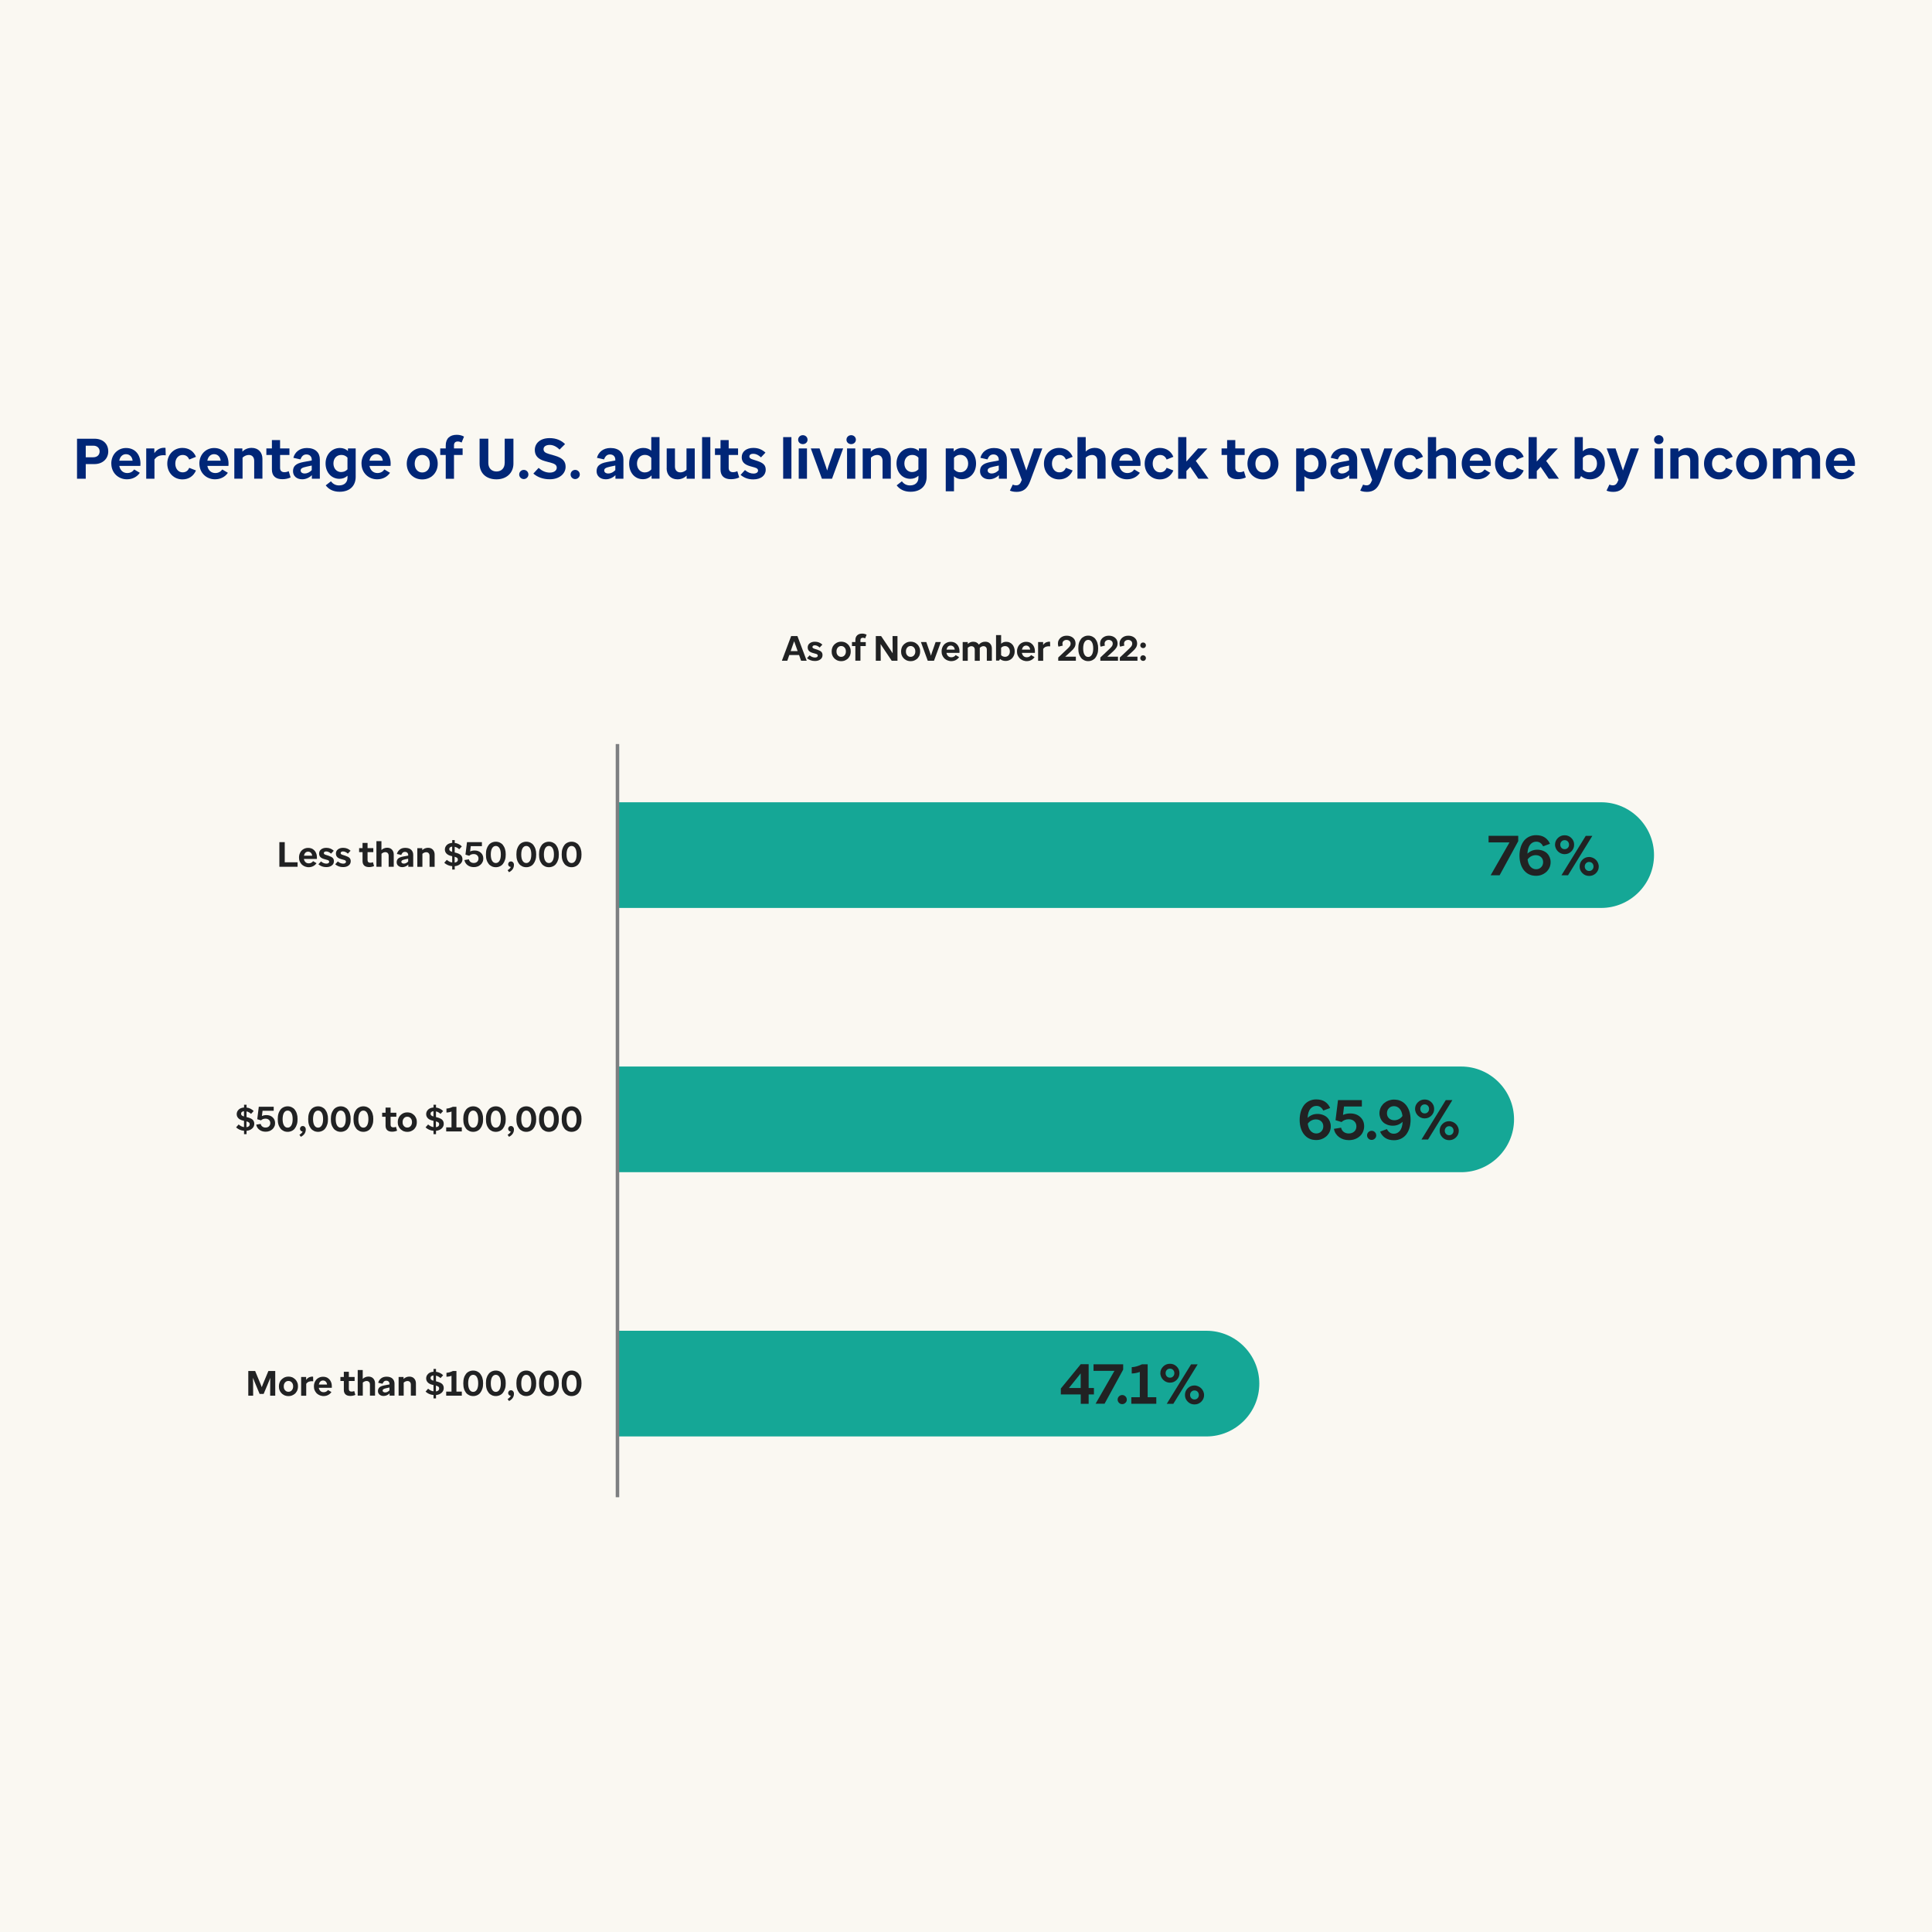 <?xml version="1.0" encoding="UTF-8"?>
<svg id="Layer_1" data-name="Layer 1" xmlns="http://www.w3.org/2000/svg" viewBox="0 0 600 600">
  <defs>
    <style>
      .cls-1 {
        fill: none;
        stroke: #7d7f81;
        stroke-miterlimit: 10;
        stroke-width: 1.09px;
      }

      .cls-2 {
        fill: #212223;
      }

      .cls-2, .cls-3, .cls-4, .cls-5 {
        stroke-width: 0px;
      }

      .cls-3 {
        fill: #15a796;
      }

      .cls-4 {
        fill: #faf8f2;
      }

      .cls-5 {
        fill: #002677;
      }
    </style>
  </defs>
  <rect class="cls-4" width="600" height="600"/>
  <g>
    <g>
      <path class="cls-2" d="m247.65,197.54l2.88,7.66h-1.74l-.63-1.77h-3.04l-.62,1.77h-1.68l2.88-7.66h1.97,0Zm-2.11,4.67h2.18l-1.09-3.07-1.08,3.07Z"/>
      <path class="cls-2" d="m251.46,203.54c.28.24.57.42.84.51.27.1.54.15.78.15.3,0,.51-.05.66-.16s.23-.25.23-.42c0-.14-.05-.26-.16-.36s-.27-.18-.51-.23l-.85-.24c-.58-.16-.98-.38-1.24-.67-.25-.28-.37-.63-.37-1.05,0-.55.21-.98.63-1.3.42-.32.95-.48,1.6-.48.48,0,.91.08,1.28.23s.72.37,1.05.67l-.85.91c-.23-.23-.48-.39-.73-.51s-.5-.18-.77-.18c-.23,0-.4.04-.54.14-.13.1-.2.23-.2.38,0,.14.05.25.16.33.11.09.27.16.49.23l.82.26c.62.21,1.06.44,1.3.69.24.26.36.59.36,1.01,0,.55-.22,1-.65,1.32-.43.34-1.01.51-1.73.51-.49,0-.93-.08-1.32-.22s-.77-.36-1.12-.65l.83-.91v.02Z"/>
      <path class="cls-2" d="m258.32,201.75c.03-.19.08-.36.13-.53s.13-.33.21-.48c.09-.15.19-.28.3-.42.11-.13.23-.24.36-.35s.26-.21.42-.3c.14-.09.3-.15.46-.22.16-.05.34-.1.5-.13.18-.03.35-.04.54-.04s.37.01.55.04.34.08.5.13c.16.05.32.13.46.22.14.09.28.19.42.3.13.11.25.23.36.35.11.13.2.26.28.42s.15.31.22.48.11.34.13.53c.03.19.04.37.04.57s-.01.38-.04.56-.08.35-.13.53-.13.33-.22.47-.18.28-.28.42-.23.25-.36.36-.27.2-.42.28-.3.16-.46.22-.33.1-.5.13-.36.04-.55.04-.36-.01-.54-.04-.34-.08-.5-.13-.32-.13-.46-.22c-.14-.09-.28-.18-.42-.28-.13-.11-.25-.23-.36-.36s-.21-.27-.3-.42-.15-.31-.21-.47-.11-.34-.13-.53c-.03-.19-.04-.37-.04-.57s.02-.38.04-.57h0Zm1.88,1.78c.27.31.61.46,1.03.46s.78-.15,1.05-.46.42-.71.42-1.21-.13-.91-.42-1.23-.62-.46-1.05-.46-.75.15-1.03.46-.42.72-.42,1.23.13.91.42,1.21Z"/>
      <path class="cls-2" d="m268.87,200.64h-1.65v4.55h-1.58v-4.55h-1.05v-1.25h1.05v-.58c0-.66.19-1.16.57-1.51.37-.35.89-.53,1.54-.53.3,0,.56.03.8.11s.44.15.59.24l-.46,1.13c-.12-.05-.23-.11-.35-.14s-.25-.05-.38-.05c-.23,0-.4.07-.54.19s-.19.31-.19.55v.6h1.65v1.25h-.01Z"/>
      <path class="cls-2" d="m271.99,205.2v-7.66h1.65l3.14,4.66.44.68v-.68l-.03-4.66h1.53v7.66h-1.79l-3-4.48-.44-.7v.7l.03,4.48h-1.53,0Z"/>
      <path class="cls-2" d="m279.88,201.75c.03-.19.08-.36.13-.53s.13-.33.21-.48c.09-.15.19-.28.3-.42.11-.13.23-.24.36-.35s.26-.21.42-.3c.14-.09.3-.15.46-.22.16-.05.34-.1.5-.13.18-.03.35-.04.54-.04s.37.01.55.04.34.08.5.13c.16.05.32.13.46.22.14.09.28.19.42.3s.25.23.36.35c.11.13.2.26.28.42.09.15.15.31.22.48s.11.34.13.53c.03.19.04.37.04.57s-.01.38-.04.56-.08.35-.13.53-.13.33-.22.47-.18.28-.28.42-.23.25-.36.36-.27.2-.42.28-.3.16-.46.22-.33.1-.5.13-.36.04-.55.04-.36-.01-.54-.04-.34-.08-.5-.13-.32-.13-.46-.22c-.14-.09-.28-.18-.42-.28-.13-.11-.25-.23-.36-.36s-.21-.27-.3-.42-.15-.31-.21-.47-.11-.34-.13-.53c-.03-.19-.04-.37-.04-.57s.02-.38.04-.57h0Zm1.88,1.78c.27.31.61.46,1.03.46s.78-.15,1.05-.46.42-.71.42-1.21-.13-.91-.42-1.23-.62-.46-1.05-.46-.75.15-1.03.46-.42.72-.42,1.23.13.91.42,1.21Z"/>
      <path class="cls-2" d="m292.19,199.4l-2.13,5.8h-1.94l-2.12-5.8h1.67l1.19,3.41.26.82.25-.82,1.19-3.41h1.62Z"/>
      <path class="cls-2" d="m294.88,205.26c-.18-.03-.34-.07-.5-.12s-.32-.12-.47-.21c-.15-.09-.28-.18-.42-.28s-.25-.22-.36-.35c-.11-.13-.21-.26-.3-.42s-.16-.31-.23-.47-.11-.35-.14-.54-.04-.38-.04-.59.01-.38.04-.56.08-.35.13-.51.13-.32.21-.47.18-.28.27-.42c.11-.13.22-.24.34-.35s.25-.2.39-.27.3-.15.44-.21c.15-.05.32-.1.48-.13.16-.03.34-.04.51-.04.2,0,.38.01.57.04.19.03.35.08.5.14.15.07.31.13.44.23s.26.19.38.3c.12.11.22.23.31.36s.18.27.24.42.13.3.18.46.08.33.1.5c.02.18.03.35.03.53v.22c0,.08,0,.14-.01.23h-4.04c.08.42.24.74.51,1s.61.37,1.01.37c.28,0,.54-.05.77-.18.22-.11.42-.28.57-.5l1.07.63c-.25.37-.59.68-1.02.91s-.91.34-1.46.34c-.18,0-.35-.01-.51-.04h0Zm-.47-4.44c-.23.22-.38.53-.46.92h2.55c-.03-.36-.16-.66-.38-.89s-.53-.36-.89-.36c-.32,0-.59.11-.82.32h0Z"/>
      <path class="cls-2" d="m299.01,199.4h1.54v.6c.22-.22.46-.39.74-.51.28-.13.6-.2.95-.2.4,0,.77.09,1.06.25s.53.38.69.66c.23-.27.5-.49.84-.66s.71-.25,1.14-.25c.66,0,1.16.2,1.52.6.36.4.54.9.54,1.5v3.81h-1.56v-3.41c0-.37-.1-.66-.3-.84s-.44-.28-.73-.28c-.22,0-.43.04-.61.14-.19.1-.37.22-.55.38v4.02h-1.56v-3.41c0-.37-.1-.66-.3-.84s-.44-.28-.73-.28c-.21,0-.4.04-.59.13s-.37.21-.55.37v4.04h-1.58v-5.8h.03Z"/>
      <path class="cls-2" d="m309.33,197.23h1.58v2.69c.21-.21.45-.35.72-.46.26-.1.56-.14.86-.14.19,0,.37.02.55.05.18.03.34.09.5.16s.31.15.45.25c.14.1.27.22.38.35.12.13.23.27.32.44.09.15.18.33.24.5.07.19.12.37.15.58.03.21.04.42.04.65,0,.19-.01.37-.04.56s-.08.36-.13.51c-.05.16-.13.32-.21.46s-.18.28-.27.42c-.1.13-.22.25-.34.35-.12.11-.25.2-.39.28-.14.09-.28.15-.44.21-.15.05-.32.11-.48.13-.16.03-.34.04-.51.04-.34,0-.66-.05-.95-.15s-.55-.25-.78-.46l-.3.5h-.95v-7.97.03Zm2.12,3.55c-.21.1-.38.23-.55.42v2.25c.16.19.35.32.56.4s.43.13.66.13c.44,0,.8-.15,1.08-.46.28-.31.42-.71.42-1.2s-.14-.89-.42-1.2c-.28-.32-.63-.47-1.08-.47-.24,0-.46.04-.67.14h0Z"/>
      <path class="cls-2" d="m318.3,205.26c-.18-.03-.34-.07-.5-.12s-.32-.12-.47-.21c-.15-.09-.28-.18-.42-.28s-.25-.22-.36-.35c-.11-.13-.21-.26-.3-.42s-.16-.31-.23-.47-.11-.35-.14-.54-.04-.38-.04-.59.01-.38.04-.56.08-.35.13-.51.13-.32.21-.47.18-.28.27-.42c.11-.13.22-.24.34-.35s.25-.2.39-.27.3-.15.45-.21.32-.1.47-.13c.16-.03.34-.04.51-.04.2,0,.38.01.57.04s.35.08.5.14.31.13.44.23c.13.09.26.19.37.3.12.11.22.23.32.36.09.13.18.27.24.42s.13.3.18.46.09.33.1.5c.02.18.03.35.03.53v.22c0,.07,0,.14-.01.23h-4.04c.08.42.24.74.51,1s.61.37,1.01.37c.28,0,.54-.05.77-.18.22-.11.42-.28.58-.5l1.07.63c-.25.37-.59.68-1.02.91s-.91.34-1.46.34c-.18,0-.35-.01-.51-.04h-.01Zm-.47-4.44c-.23.22-.38.53-.46.92h2.55c-.03-.36-.15-.66-.38-.89s-.53-.36-.89-.36c-.32,0-.59.11-.82.32h0Z"/>
      <path class="cls-2" d="m322.41,199.4h1.54v.9c.31-.43.65-.71,1.03-.85s.75-.2,1.12-.15l.04,1.42c-.49-.05-.92-.01-1.28.11s-.65.35-.89.69v3.69h-1.58v-5.8h.01Z"/>
      <path class="cls-2" d="m330.82,203.93h3.3v1.27h-5.48v-1l2.93-2.77c.27-.26.5-.51.67-.74s.25-.5.25-.79c0-.36-.12-.65-.36-.85s-.55-.32-.91-.32-.66.11-.91.32-.36.49-.36.85c0,.11,0,.21.03.31.02.1.05.19.09.28l-1.35.34c-.05-.12-.1-.27-.13-.45s-.04-.34-.04-.5c0-.19.02-.36.05-.53s.09-.33.16-.48.15-.28.25-.42.21-.25.33-.36.25-.2.39-.28c.14-.09.31-.15.46-.22.16-.05.34-.1.53-.13.19-.03.37-.04.56-.04s.39.01.58.04.36.08.53.13c.16.05.32.13.46.21s.28.18.4.28.23.23.33.36.18.26.24.42c.07.14.12.3.15.46s.05.34.05.51c0,.46-.12.89-.35,1.27-.24.38-.6.8-1.11,1.24l-1.75,1.59h-.01Z"/>
      <path class="cls-2" d="m337.29,205.25c-.21-.04-.42-.11-.59-.2s-.36-.2-.53-.32c-.16-.13-.32-.27-.45-.45s-.25-.36-.36-.57c-.11-.21-.2-.43-.27-.67s-.13-.5-.16-.78c-.03-.28-.05-.58-.05-.9s.02-.61.05-.9.09-.54.16-.78.16-.46.27-.67.23-.39.36-.57c.13-.18.28-.32.45-.45s.34-.23.53-.32.38-.15.59-.2.43-.07.66-.07.45.02.66.07.4.11.59.2.36.2.53.32c.16.13.31.27.45.45.13.18.25.36.36.57.11.21.2.43.27.67s.13.5.18.78c.03.28.05.58.05.9s-.02.61-.05.9-.1.54-.18.78-.16.46-.27.67-.23.39-.36.57c-.13.18-.28.32-.45.45s-.34.23-.53.32-.39.15-.59.2c-.21.04-.43.07-.66.07s-.45-.02-.66-.07Zm-.48-5.84c-.27.46-.42,1.12-.42,1.96s.14,1.5.42,1.96.66.69,1.14.69.86-.23,1.14-.69.42-1.12.42-1.96-.14-1.5-.42-1.96-.66-.69-1.14-.69-.86.23-1.14.69Z"/>
      <path class="cls-2" d="m343.9,203.93h3.3v1.27h-5.48v-1l2.93-2.77c.27-.26.5-.51.67-.74s.25-.5.25-.79c0-.36-.12-.65-.36-.85s-.55-.32-.91-.32-.66.11-.9.32-.36.49-.36.85c0,.11,0,.21.03.31.02.1.05.19.09.28l-1.35.34c-.05-.12-.11-.27-.13-.45-.03-.18-.04-.34-.04-.5,0-.19.02-.36.05-.53s.09-.33.15-.48.15-.28.25-.42.21-.25.33-.36.25-.2.4-.28c.14-.09.3-.15.46-.22.16-.05.34-.1.51-.13.19-.03.37-.04.56-.04s.38.01.57.04c.19.03.36.08.53.13.16.05.32.13.46.21s.28.18.4.28.23.23.33.36.18.26.24.42c.07.14.12.3.15.46.03.16.05.34.05.51,0,.46-.12.89-.36,1.27s-.6.8-1.09,1.24c0,0-1.75,1.59-1.75,1.59Z"/>
      <path class="cls-2" d="m349.95,203.93h3.3v1.27h-5.48v-1l2.93-2.77c.27-.26.5-.51.67-.74s.25-.5.25-.79c0-.36-.12-.65-.36-.85s-.55-.32-.91-.32-.66.11-.91.32-.36.49-.36.85c0,.11,0,.21.03.31.02.1.05.19.09.28l-1.35.34c-.05-.12-.1-.27-.13-.45s-.04-.34-.04-.5c0-.19.02-.36.05-.53s.09-.33.16-.48.15-.28.25-.42.21-.25.33-.36.25-.2.39-.28c.14-.09.31-.15.46-.22.16-.05.34-.1.53-.13.19-.03.37-.04.56-.04s.39.01.58.04.36.08.53.13c.16.05.32.13.46.21s.28.18.4.28.23.23.33.36.18.26.24.42c.07.14.12.3.15.46s.05.34.05.51c0,.46-.12.89-.35,1.27-.24.38-.6.8-1.11,1.24l-1.75,1.59h-.01Z"/>
      <path class="cls-2" d="m355.62,199.78c.18.18.26.38.26.63s-.09.45-.26.62c-.18.18-.38.25-.62.25s-.46-.09-.62-.25-.26-.38-.26-.62.09-.46.26-.63.38-.25.62-.25.45.09.62.25Zm0,3.97c.18.18.26.38.26.63s-.09.45-.26.62c-.18.18-.38.25-.62.25s-.46-.09-.62-.25-.26-.37-.26-.62.09-.46.26-.63.38-.25.62-.25.45.09.62.25Z"/>
    </g>
    <g>
      <path class="cls-5" d="m23.92,148.67v-12.42h5.39c2.74,0,4.31,1.63,4.31,3.96,0,2.14-1.62,3.92-4.33,3.92h-2.66v4.54s-2.71,0-2.71,0Zm2.71-10.26v3.6h2.34c1.2,0,1.97-.74,1.97-1.81s-.77-1.79-1.97-1.79c0,0-2.34,0-2.34,0Z"/>
      <path class="cls-5" d="m34.56,143.96c0-2.84,2.05-4.83,4.58-4.83,2.93,0,4.48,2.2,4.48,4.85,0,.25-.02.45-.03.71h-6.54c.25,1.35,1.17,2.22,2.46,2.22.92,0,1.63-.37,2.17-1.11l1.74,1.03c-.83,1.23-2.22,2.02-4.02,2.02-2.59,0-4.83-1.94-4.83-4.9h-.01Zm2.48-.89h4.14c-.11-1.17-.89-2.02-2.06-2.02-1.01,0-1.85.71-2.08,2.02Z"/>
      <path class="cls-5" d="m45.41,139.26h2.51l.02,1.46c.96-1.4,2.31-1.77,3.46-1.63l.07,2.31c-1.62-.16-2.74.21-3.5,1.29v5.99h-2.56v-9.41h.01Z"/>
      <path class="cls-5" d="m60.88,141.86l-2.11.85c-.37-.85-.97-1.42-2.05-1.42-1.31,0-2.28,1.09-2.28,2.69s.96,2.71,2.25,2.71c1.11,0,1.69-.55,2.09-1.4l2.08.82c-.71,1.67-2.2,2.77-4.19,2.77-2.68,0-4.72-2.05-4.72-4.9s2.05-4.88,4.7-4.88c2,0,3.51,1.05,4.2,2.75h.01Z"/>
      <path class="cls-5" d="m61.91,143.96c0-2.84,2.05-4.83,4.58-4.83,2.93,0,4.48,2.2,4.48,4.85,0,.25-.02.45-.03.71h-6.54c.25,1.35,1.17,2.22,2.46,2.22.92,0,1.63-.37,2.17-1.11l1.74,1.03c-.83,1.23-2.22,2.02-4.02,2.02-2.59,0-4.83-1.94-4.83-4.9h-.01Zm2.48-.89h4.14c-.11-1.17-.89-2.02-2.06-2.02-1.01,0-1.85.71-2.08,2.02Z"/>
      <path class="cls-5" d="m72.75,139.26h2.51l.02,1c.74-.77,1.76-1.17,2.88-1.17,2.11,0,3.34,1.46,3.34,3.4v6.17h-2.56v-5.54c0-1.19-.69-1.83-1.66-1.83-.63,0-1.33.25-1.95.82v6.55h-2.56v-9.41h-.01Z"/>
      <path class="cls-5" d="m90.24,148.28c-.69.32-1.56.54-2.54.54-2.06,0-3.26-.97-3.26-3.02v-4.51h-1.72v-2.02h1.72v-2.6h2.54v2.6h2.91v2.02h-2.91v4.02c0,.94.55,1.33,1.33,1.33.48,0,.86-.08,1.35-.31l.59,1.95h-.01Z"/>
      <path class="cls-5" d="m91,146.36c0-1.49.73-2.42,3.3-2.89l2.51-.46v-.28c0-.92-.63-1.6-1.65-1.6s-1.49.66-1.86,1.54l-2.19-.49c.45-1.76,1.94-3.05,4.19-3.05,2.68,0,4.03,1.49,4.03,3.53v6.02h-2.48v-1.11c-.78.77-1.86,1.28-2.99,1.28-1.76,0-2.86-1.06-2.86-2.48h0Zm3.64.68c.85,0,1.54-.4,2.17-1.03v-1.43l-1.58.34c-1.42.31-1.86.59-1.86,1.19,0,.57.49.94,1.28.94h-.01Z"/>
      <path class="cls-5" d="m101.11,143.91c0-2.77,1.95-4.77,4.44-4.79,1,0,1.81.32,2.51.94v-.8h2.4v8.84c0,2.65-1.69,4.62-5,4.62-2.05,0-3.42-.83-4.3-1.99l1.62-1.26c.62.83,1.43,1.28,2.54,1.28,1.63,0,2.6-.97,2.6-2.42v-.59c-.68.63-1.51.96-2.51.96-2.4,0-4.3-1.9-4.3-4.79Zm4.9,2.68c.74,0,1.39-.28,1.9-.83v-3.65c-.54-.57-1.15-.83-1.9-.83-1.46,0-2.46,1.06-2.46,2.65s1.01,2.68,2.46,2.68h0Z"/>
      <path class="cls-5" d="m112.26,143.96c0-2.84,2.05-4.83,4.58-4.83,2.93,0,4.48,2.2,4.48,4.85,0,.25-.02.45-.03.71h-6.54c.25,1.35,1.17,2.22,2.46,2.22.92,0,1.63-.37,2.17-1.11l1.74,1.03c-.83,1.23-2.22,2.02-4.02,2.02-2.59,0-4.83-1.94-4.83-4.9h-.01Zm2.48-.89h4.14c-.11-1.17-.89-2.02-2.06-2.02-1.01,0-1.85.71-2.08,2.02Z"/>
      <path class="cls-5" d="m131.13,139.11c2.71,0,4.81,2.02,4.81,4.9s-2.09,4.88-4.81,4.88-4.81-2.02-4.81-4.88,2.11-4.9,4.81-4.9Zm0,7.62c1.39,0,2.36-1.08,2.36-2.71s-.97-2.74-2.36-2.74-2.34,1.08-2.34,2.74.97,2.71,2.34,2.71Z"/>
      <path class="cls-5" d="m143.67,141.29h-2.68v7.39h-2.56v-7.39h-1.71v-2.02h1.71v-.94c0-2.14,1.28-3.3,3.42-3.3.94,0,1.74.25,2.25.57l-.74,1.83c-.39-.2-.74-.32-1.2-.32-.73,0-1.17.4-1.17,1.19v.97h2.68v2.02Z"/>
      <path class="cls-5" d="m156.74,143.77v-7.53h2.71v7.74c0,2.86-2.11,4.88-5.27,4.88s-5.24-1.88-5.24-4.88v-7.74h2.71v7.53c0,1.69,1.08,2.65,2.54,2.65s2.54-.96,2.54-2.65h.01Z"/>
      <path class="cls-5" d="m164.1,147.36c0,.78-.66,1.42-1.43,1.42s-1.43-.63-1.43-1.42.63-1.43,1.43-1.43,1.43.63,1.43,1.43Z"/>
      <path class="cls-5" d="m165.64,147.07l1.63-1.76c1,.89,2.14,1.46,3.46,1.46s2.17-.63,2.17-1.51c0-.62-.32-1.14-1.62-1.49l-2-.55c-2.32-.63-3.19-1.83-3.19-3.48,0-2.08,1.68-3.68,4.6-3.68,2.09,0,3.68.74,4.79,1.86l-1.71,1.71c-.92-.96-2.02-1.46-3.03-1.46-1.25,0-1.94.55-1.94,1.31s.49,1.15,1.6,1.48l1.86.54c2.59.74,3.39,1.86,3.39,3.46,0,2.17-1.95,3.88-4.91,3.88-2.11,0-3.83-.66-5.1-1.77h.01Z"/>
      <path class="cls-5" d="m180.06,147.36c0,.78-.66,1.42-1.43,1.42s-1.43-.63-1.43-1.42.63-1.43,1.43-1.43,1.43.63,1.43,1.43Z"/>
      <path class="cls-5" d="m185.28,146.36c0-1.49.73-2.42,3.3-2.89l2.51-.46v-.28c0-.92-.63-1.6-1.65-1.6s-1.49.66-1.86,1.54l-2.19-.49c.45-1.76,1.94-3.05,4.19-3.05,2.68,0,4.03,1.49,4.03,3.53v6.02h-2.48v-1.11c-.78.77-1.86,1.28-2.99,1.28-1.76,0-2.86-1.06-2.86-2.48h0Zm3.64.68c.85,0,1.54-.4,2.17-1.03v-1.43l-1.58.34c-1.42.31-1.86.59-1.86,1.19,0,.57.49.94,1.28.94h-.01Z"/>
      <path class="cls-5" d="m202.33,147.65c-.71.78-1.58,1.17-2.68,1.17-2.4,0-4.26-1.91-4.26-4.85s1.94-4.85,4.42-4.86c.96,0,1.77.28,2.45.85v-4.22h2.56v12.92h-2.46l-.02-1.01h-.01Zm-2.06-.94c.8,0,1.46-.32,1.99-.92v-3.6c-.54-.62-1.19-.92-1.99-.92-1.43,0-2.45,1.12-2.45,2.71s1.01,2.74,2.45,2.74h0Z"/>
      <path class="cls-5" d="m207.05,145.46v-6.19h2.56v5.62c0,1.17.69,1.81,1.68,1.81.62,0,1.29-.23,1.91-.8v-6.64h2.56v9.41h-2.51l-.02-.96c-.73.74-1.72,1.15-2.84,1.15-2.13,0-3.36-1.48-3.36-3.4h.01Z"/>
      <path class="cls-5" d="m218.04,135.75h2.56v12.92h-2.56v-12.92Z"/>
      <path class="cls-5" d="m229.56,148.28c-.69.32-1.56.54-2.54.54-2.06,0-3.26-.97-3.26-3.02v-4.51h-1.72v-2.02h1.72v-2.6h2.54v2.6h2.91v2.02h-2.91v4.02c0,.94.55,1.33,1.33,1.33.48,0,.86-.08,1.35-.31l.59,1.95h-.01Z"/>
      <path class="cls-5" d="m231.36,145.99c.92.78,1.81,1.08,2.63,1.08.94,0,1.43-.4,1.43-.94,0-.48-.32-.74-1.08-.96l-1.39-.39c-1.88-.54-2.6-1.43-2.6-2.79,0-1.79,1.51-2.89,3.6-2.89,1.56,0,2.68.49,3.77,1.46l-1.39,1.48c-.77-.74-1.58-1.12-2.42-1.12-.74,0-1.19.35-1.19.85,0,.46.34.69,1.05.92l1.33.43c2.05.66,2.7,1.42,2.7,2.77,0,1.77-1.49,2.99-3.85,2.99-1.6,0-2.84-.48-3.96-1.4l1.35-1.48h.02Z"/>
      <path class="cls-5" d="m243.22,135.75h2.56v12.92h-2.56v-12.92Z"/>
      <path class="cls-5" d="m247.87,136.55c0-.78.63-1.4,1.46-1.4s1.46.62,1.46,1.4-.63,1.38-1.46,1.38-1.46-.59-1.46-1.38Zm.18,2.71h2.56v9.41h-2.56v-9.41Z"/>
      <path class="cls-5" d="m258.39,148.67h-3.14l-3.45-9.41h2.71l1.94,5.54.43,1.33.4-1.33,1.94-5.54h2.63l-3.46,9.41Z"/>
      <path class="cls-5" d="m262.88,136.55c0-.78.63-1.4,1.46-1.4s1.46.62,1.46,1.4-.63,1.38-1.46,1.38-1.46-.59-1.46-1.38Zm.18,2.71h2.56v9.41h-2.56v-9.41Z"/>
      <path class="cls-5" d="m267.9,139.26h2.51l.02,1c.74-.77,1.76-1.17,2.88-1.17,2.11,0,3.34,1.46,3.34,3.4v6.17h-2.56v-5.54c0-1.19-.69-1.83-1.66-1.83-.63,0-1.33.25-1.95.82v6.55h-2.56v-9.41h-.01Z"/>
      <path class="cls-5" d="m278.42,143.91c0-2.77,1.95-4.77,4.44-4.79,1,0,1.81.32,2.51.94v-.8h2.4v8.84c0,2.65-1.69,4.62-5,4.62-2.05,0-3.42-.83-4.3-1.99l1.62-1.26c.62.83,1.43,1.28,2.54,1.28,1.63,0,2.6-.97,2.6-2.42v-.59c-.68.63-1.51.96-2.51.96-2.4,0-4.3-1.9-4.3-4.79h0Zm4.9,2.68c.74,0,1.39-.28,1.9-.83v-3.65c-.54-.57-1.15-.83-1.9-.83-1.46,0-2.46,1.06-2.46,2.65s1.01,2.68,2.46,2.68h0Z"/>
      <path class="cls-5" d="m293.71,139.26h2.46l.02.97c.69-.74,1.6-1.12,2.68-1.12,2.4,0,4.25,1.94,4.25,4.85s-1.91,4.85-4.4,4.86c-.97,0-1.77-.31-2.45-.91v4.67h-2.56v-13.33h0Zm2.56,2.89v3.6c.54.62,1.19.92,1.97.92,1.42,0,2.43-1.12,2.43-2.71s-1.01-2.71-2.43-2.71c-.78,0-1.43.31-1.97.91Z"/>
      <path class="cls-5" d="m304.36,146.36c0-1.49.73-2.42,3.3-2.89l2.51-.46v-.28c0-.92-.63-1.6-1.65-1.6s-1.49.66-1.86,1.54l-2.19-.49c.45-1.76,1.94-3.05,4.19-3.05,2.68,0,4.03,1.49,4.03,3.53v6.02h-2.48v-1.11c-.78.77-1.86,1.28-2.99,1.28-1.76,0-2.86-1.06-2.86-2.48h0Zm3.64.68c.85,0,1.54-.4,2.17-1.03v-1.43l-1.58.34c-1.42.31-1.86.59-1.86,1.19,0,.57.49.94,1.28.94h-.01Z"/>
      <path class="cls-5" d="m315.63,152.75c-.82,0-1.51-.16-2-.39l.89-1.86c.35.16.74.23,1.05.23.82,0,1.28-.45,1.65-1.42l.11-.28-3.65-9.76h2.74l2.31,6.85,2.37-6.85h2.6l-3.76,10.12c-.91,2.48-2.25,3.37-4.29,3.37h-.01Z"/>
      <path class="cls-5" d="m333.14,141.86l-2.11.85c-.37-.85-.97-1.42-2.05-1.42-1.31,0-2.28,1.09-2.28,2.69s.96,2.71,2.25,2.71c1.11,0,1.69-.55,2.09-1.4l2.08.82c-.71,1.67-2.2,2.77-4.19,2.77-2.68,0-4.72-2.05-4.72-4.9s2.05-4.88,4.7-4.88c2,0,3.51,1.05,4.2,2.75h.01Z"/>
      <path class="cls-5" d="m334.62,135.75h2.56v4.48c.74-.74,1.74-1.14,2.83-1.14,2.11,0,3.34,1.46,3.34,3.4v6.17h-2.56v-5.54c0-1.19-.68-1.83-1.66-1.83-.63,0-1.33.25-1.95.82v6.55h-2.56v-12.92Z"/>
      <path class="cls-5" d="m345.15,143.96c0-2.84,2.05-4.83,4.57-4.83,2.93,0,4.48,2.2,4.48,4.85,0,.25-.02.45-.03.71h-6.54c.25,1.35,1.17,2.22,2.46,2.22.92,0,1.63-.37,2.17-1.11l1.74,1.03c-.83,1.23-2.22,2.02-4.02,2.02-2.59,0-4.83-1.94-4.83-4.9h0Zm2.48-.89h4.14c-.11-1.17-.89-2.02-2.06-2.02-1.01,0-1.85.71-2.08,2.02Z"/>
      <path class="cls-5" d="m364.42,141.86l-2.11.85c-.37-.85-.97-1.42-2.05-1.42-1.31,0-2.28,1.09-2.28,2.69s.96,2.71,2.25,2.71c1.11,0,1.69-.55,2.09-1.4l2.08.82c-.71,1.67-2.2,2.77-4.19,2.77-2.68,0-4.72-2.05-4.72-4.9s2.05-4.88,4.7-4.88c2,0,3.51,1.05,4.2,2.75h.01Z"/>
      <path class="cls-5" d="m365.88,135.75h2.56v7.58l3.62-4.06h2.93l-3.62,3.87,3.96,5.54h-3.16l-2.52-3.69-1.2,1.28v2.42h-2.56v-12.94h-.01Z"/>
      <path class="cls-5" d="m386.89,148.28c-.69.32-1.56.54-2.54.54-2.06,0-3.26-.97-3.26-3.02v-4.51h-1.72v-2.02h1.72v-2.6h2.54v2.6h2.91v2.02h-2.91v4.02c0,.94.55,1.33,1.33,1.33.48,0,.86-.08,1.35-.31l.59,1.95h-.01Z"/>
      <path class="cls-5" d="m392.22,139.11c2.71,0,4.81,2.02,4.81,4.9s-2.09,4.88-4.81,4.88-4.81-2.02-4.81-4.88,2.11-4.9,4.81-4.9Zm0,7.62c1.39,0,2.36-1.08,2.36-2.71s-.97-2.74-2.36-2.74-2.34,1.08-2.34,2.74.97,2.71,2.34,2.71Z"/>
      <path class="cls-5" d="m402.53,139.26h2.46l.02.97c.69-.74,1.6-1.12,2.68-1.12,2.4,0,4.25,1.94,4.25,4.85s-1.91,4.85-4.4,4.86c-.97,0-1.77-.31-2.45-.91v4.67h-2.55v-13.33h-.01Zm2.55,2.89v3.6c.54.62,1.19.92,1.97.92,1.42,0,2.43-1.12,2.43-2.71s-1.01-2.71-2.43-2.71c-.78,0-1.43.31-1.97.91Z"/>
      <path class="cls-5" d="m413.16,146.36c0-1.49.73-2.42,3.3-2.89l2.51-.46v-.28c0-.92-.63-1.6-1.65-1.6s-1.49.66-1.86,1.54l-2.19-.49c.45-1.76,1.94-3.05,4.19-3.05,2.68,0,4.03,1.49,4.03,3.53v6.02h-2.48v-1.11c-.78.77-1.86,1.28-2.98,1.28-1.76,0-2.86-1.06-2.86-2.48h-.01Zm3.64.68c.85,0,1.54-.4,2.17-1.03v-1.43l-1.58.34c-1.42.31-1.86.59-1.86,1.19,0,.57.49.94,1.28.94h-.01Z"/>
      <path class="cls-5" d="m424.43,152.75c-.82,0-1.51-.16-2-.39l.89-1.86c.35.16.74.23,1.05.23.82,0,1.28-.45,1.65-1.42l.11-.28-3.65-9.76h2.74l2.31,6.85,2.37-6.85h2.6l-3.76,10.12c-.91,2.48-2.25,3.37-4.29,3.37h-.01Z"/>
      <path class="cls-5" d="m441.95,141.86l-2.11.85c-.37-.85-.97-1.42-2.05-1.42-1.31,0-2.28,1.09-2.28,2.69s.96,2.71,2.25,2.71c1.11,0,1.69-.55,2.09-1.4l2.08.82c-.71,1.67-2.2,2.77-4.19,2.77-2.68,0-4.72-2.05-4.72-4.9s2.05-4.88,4.7-4.88c2,0,3.51,1.05,4.2,2.75h.01Z"/>
      <path class="cls-5" d="m443.44,135.75h2.56v4.48c.74-.74,1.74-1.14,2.83-1.14,2.11,0,3.34,1.46,3.34,3.4v6.17h-2.56v-5.54c0-1.19-.68-1.83-1.66-1.83-.63,0-1.33.25-1.95.82v6.55h-2.56v-12.92Z"/>
      <path class="cls-5" d="m453.95,143.96c0-2.84,2.05-4.83,4.58-4.83,2.93,0,4.48,2.2,4.48,4.85,0,.25-.02.45-.03.71h-6.55c.25,1.35,1.17,2.22,2.46,2.22.92,0,1.63-.37,2.17-1.11l1.74,1.03c-.83,1.23-2.22,2.02-4.02,2.02-2.59,0-4.83-1.94-4.83-4.9Zm2.48-.89h4.14c-.11-1.17-.89-2.02-2.06-2.02-1.01,0-1.85.71-2.08,2.02Z"/>
      <path class="cls-5" d="m473.22,141.86l-2.11.85c-.37-.85-.97-1.42-2.05-1.42-1.31,0-2.28,1.09-2.28,2.69s.96,2.71,2.25,2.71c1.11,0,1.69-.55,2.09-1.4l2.08.82c-.71,1.67-2.2,2.77-4.19,2.77-2.68,0-4.72-2.05-4.72-4.9s2.05-4.88,4.7-4.88c2,0,3.51,1.05,4.2,2.75h.01Z"/>
      <path class="cls-5" d="m474.7,135.75h2.55v7.58l3.62-4.06h2.93l-3.62,3.87,3.96,5.54h-3.16l-2.52-3.69-1.2,1.28v2.42h-2.55v-12.94h-.01Z"/>
      <path class="cls-5" d="m489.01,135.75h2.55v4.37c.69-.66,1.54-.97,2.57-.97,2.42,0,4.28,1.94,4.28,4.85s-2,4.85-4.58,4.86c-1.12,0-2.06-.34-2.8-1l-.48.82h-1.54v-12.92h.01Zm2.55,6.42v3.65c.54.59,1.2.86,1.97.86,1.42,0,2.43-1.09,2.43-2.71s-1.01-2.71-2.43-2.71c-.78,0-1.43.31-1.97.91Z"/>
      <path class="cls-5" d="m500.92,152.75c-.82,0-1.51-.16-2-.39l.89-1.86c.35.16.74.23,1.05.23.82,0,1.28-.45,1.65-1.42l.11-.28-3.65-9.76h2.74l2.31,6.85,2.37-6.85h2.6l-3.76,10.12c-.91,2.48-2.25,3.37-4.29,3.37h-.01Z"/>
      <path class="cls-5" d="m513.69,136.55c0-.78.63-1.4,1.46-1.4s1.46.62,1.46,1.4-.63,1.38-1.46,1.38-1.46-.59-1.46-1.38Zm.18,2.71h2.56v9.41h-2.56v-9.41Z"/>
      <path class="cls-5" d="m518.72,139.26h2.51l.02,1c.74-.77,1.76-1.17,2.88-1.17,2.11,0,3.34,1.46,3.34,3.4v6.17h-2.56v-5.54c0-1.19-.69-1.83-1.67-1.83-.63,0-1.33.25-1.95.82v6.55h-2.55v-9.41h-.01Z"/>
      <path class="cls-5" d="m538.13,141.86l-2.11.85c-.37-.85-.97-1.42-2.05-1.42-1.31,0-2.28,1.09-2.28,2.69s.96,2.71,2.25,2.71c1.11,0,1.69-.55,2.09-1.4l2.08.82c-.71,1.67-2.2,2.77-4.19,2.77-2.68,0-4.72-2.05-4.72-4.9s2.05-4.88,4.7-4.88c2,0,3.51,1.05,4.2,2.75h.01Z"/>
      <path class="cls-5" d="m543.96,139.11c2.71,0,4.81,2.02,4.81,4.9s-2.09,4.88-4.81,4.88-4.81-2.02-4.81-4.88,2.11-4.9,4.81-4.9Zm0,7.62c1.38,0,2.36-1.08,2.36-2.71s-.97-2.74-2.36-2.74-2.34,1.08-2.34,2.74.97,2.71,2.34,2.71Z"/>
      <path class="cls-5" d="m550.58,139.26h2.51l.02.97c.68-.71,1.6-1.15,2.74-1.15,1.33,0,2.31.57,2.84,1.48.74-.89,1.83-1.48,3.22-1.48,2.13,0,3.34,1.46,3.34,3.4v6.17h-2.54v-5.54c0-1.2-.69-1.83-1.65-1.83-.71,0-1.31.32-1.88.85.02.11.02.23.02.34v6.17h-2.54v-5.54c0-1.2-.69-1.83-1.65-1.83-.68,0-1.29.31-1.85.82v6.55h-2.55v-9.41h-.02Z"/>
      <path class="cls-5" d="m567.02,143.96c0-2.84,2.05-4.83,4.58-4.83,2.93,0,4.48,2.2,4.48,4.85,0,.25-.02.45-.03.71h-6.55c.25,1.35,1.17,2.22,2.46,2.22.92,0,1.63-.37,2.17-1.11l1.74,1.03c-.83,1.23-2.22,2.02-4.02,2.02-2.59,0-4.83-1.94-4.83-4.9h0Zm2.48-.89h4.14c-.11-1.17-.89-2.02-2.06-2.02-1.01,0-1.85.71-2.08,2.02Z"/>
    </g>
    <g>
      <g>
        <path class="cls-2" d="m86.76,269.19v-7.66h1.67v6.26h3.99v1.4h-5.67Z"/>
        <path class="cls-2" d="m95.32,269.26c-.18-.03-.34-.07-.5-.12s-.32-.12-.47-.21-.28-.18-.42-.28-.25-.22-.36-.35c-.11-.13-.21-.26-.3-.42s-.16-.31-.23-.47-.11-.35-.14-.54-.04-.38-.04-.59.01-.38.04-.56c.03-.18.08-.35.13-.51s.13-.32.21-.47.18-.28.27-.42c.11-.13.22-.24.34-.35s.25-.2.39-.27.3-.15.44-.21c.15-.05.32-.1.48-.13s.34-.04.51-.04c.2,0,.38.01.57.04s.35.08.5.14.31.13.44.23.26.19.38.3.22.23.31.36.18.27.24.42.13.3.18.46.08.33.1.5.03.35.03.53v.22c0,.08,0,.14-.01.23h-4.04c.08.42.24.74.51,1s.61.37,1.01.37c.28,0,.54-.05.77-.18.22-.11.42-.28.57-.5l1.07.63c-.25.37-.59.68-1.02.91s-.91.34-1.46.34c-.18,0-.35-.01-.51-.04h0Zm-.47-4.44c-.23.22-.38.53-.46.92h2.55c-.03-.36-.16-.66-.38-.89s-.53-.36-.89-.36c-.32,0-.59.11-.82.32h0Z"/>
        <path class="cls-2" d="m99.72,267.55c.28.24.57.42.84.51s.54.15.78.15c.3,0,.51-.05.66-.16s.23-.25.23-.42c0-.14-.05-.26-.16-.36s-.27-.18-.51-.23l-.85-.24c-.58-.16-.98-.38-1.24-.67-.25-.28-.37-.63-.37-1.05,0-.55.21-.98.63-1.3.42-.32.95-.48,1.6-.48.48,0,.91.08,1.28.23s.72.37,1.05.67l-.85.91c-.23-.23-.48-.39-.73-.51s-.5-.18-.77-.18c-.23,0-.4.04-.54.14-.13.1-.2.23-.2.38,0,.14.05.25.16.33.11.09.27.16.49.23l.82.26c.62.21,1.06.44,1.3.69.24.26.36.59.36,1.01,0,.55-.22,1-.65,1.32-.43.34-1.01.51-1.73.51-.49,0-.93-.08-1.32-.22-.39-.14-.77-.36-1.12-.65l.83-.91v.02Z"/>
        <path class="cls-2" d="m104.94,267.55c.28.24.57.42.84.51s.54.15.78.15c.3,0,.51-.05.66-.16s.23-.25.23-.42c0-.14-.05-.26-.16-.36s-.27-.18-.51-.23l-.85-.24c-.58-.16-.98-.38-1.24-.67-.25-.28-.37-.63-.37-1.05,0-.55.21-.98.63-1.3.42-.32.95-.48,1.6-.48.48,0,.91.08,1.28.23s.72.37,1.05.67l-.85.91c-.23-.23-.48-.39-.73-.51s-.5-.18-.77-.18c-.23,0-.4.04-.54.14-.13.1-.2.23-.2.38,0,.14.05.25.16.33.11.09.27.16.49.23l.82.26c.62.21,1.06.44,1.3.69.24.26.36.59.36,1.01,0,.55-.22,1-.65,1.32-.43.34-1.01.51-1.73.51-.49,0-.93-.08-1.32-.22-.39-.14-.77-.36-1.12-.65l.83-.91v.02Z"/>
        <path class="cls-2" d="m116.16,268.96c-.21.1-.45.18-.71.23-.26.07-.55.09-.84.09-.63,0-1.13-.15-1.48-.46s-.54-.78-.54-1.4v-2.78h-1.06v-1.25h1.06v-1.61h1.56v1.61h1.79v1.25h-1.79v2.47c0,.3.08.5.23.63s.35.19.59.19c.14,0,.28-.01.42-.03s.27-.08.42-.15l.36,1.2h-.01Z"/>
        <path class="cls-2" d="m116.88,261.23h1.58v2.76c.23-.23.49-.4.8-.53.31-.12.62-.19.96-.19.65,0,1.16.2,1.52.6.36.4.54.9.54,1.5v3.81h-1.58v-3.41c0-.36-.1-.65-.28-.83s-.44-.3-.74-.3c-.2,0-.39.04-.6.12s-.4.21-.6.38v4.04h-1.58v-7.97h-.01Z"/>
        <path class="cls-2" d="m123.67,268.88c-.32-.3-.48-.66-.48-1.09,0-.46.14-.83.43-1.13s.82-.51,1.61-.66l1.54-.28v-.18c0-.28-.09-.53-.27-.71s-.43-.27-.74-.27-.56.09-.73.27c-.16.19-.31.4-.42.68l-1.35-.31c.14-.54.43-.98.88-1.35s1.02-.54,1.71-.54c.82,0,1.44.21,1.86.61.42.42.62.93.62,1.56v3.71h-1.53v-.68c-.24.23-.53.43-.84.57-.32.14-.66.22-1,.22-.54,0-.96-.14-1.28-.44Zm1.19-.84c.14.11.34.16.57.16.26,0,.5-.05.72-.18s.43-.27.61-.46v-.89l-.97.21c-.44.1-.73.2-.9.31s-.25.25-.25.43.07.32.21.42h.01Z"/>
        <path class="cls-2" d="m129.6,263.41h1.54v.61c.24-.23.5-.42.81-.54s.63-.19.97-.19c.65,0,1.16.2,1.52.6.36.4.54.9.54,1.5v3.81h-1.58v-3.41c0-.36-.1-.65-.28-.83-.2-.2-.44-.3-.74-.3-.2,0-.39.04-.6.12s-.4.21-.6.38v4.04h-1.58v-5.8h0Z"/>
        <path class="cls-2" d="m140.42,268.99c-.5-.04-.96-.15-1.37-.34s-.77-.42-1.08-.71l.79-.91c.24.21.5.39.78.54s.57.24.89.28v-1.96l-.26-.05c-.71-.16-1.21-.43-1.53-.78s-.48-.75-.48-1.24c0-.53.2-.98.59-1.38s.96-.62,1.69-.68v-.86h.78v.88c.43.05.83.16,1.2.35.37.18.71.42,1.01.73l-.82.89c-.21-.21-.43-.38-.67-.5-.24-.13-.48-.22-.73-.27v1.76l.18.04c.82.2,1.4.46,1.74.79.33.33.49.75.49,1.28,0,.56-.22,1.04-.66,1.44-.44.4-1.03.65-1.74.71v1.04h-.78v-1.05Zm-.67-4.76c.15.13.37.23.67.31v-1.63c-.3.03-.51.12-.67.26s-.23.33-.23.55.08.38.23.51Zm2.22,2.19c-.16-.13-.42-.24-.78-.35v1.81c.32-.04.57-.14.75-.31.18-.16.26-.36.26-.59,0-.25-.08-.44-.24-.56Z"/>
        <path class="cls-2" d="m144.55,265.45l.48-3.91h4.63v1.25h-3.46l-.2,1.64c.19-.1.4-.16.63-.22.24-.05.49-.08.75-.08.8,0,1.46.23,1.96.7s.75,1.06.75,1.78c0,.2-.02.38-.05.57s-.1.36-.18.51c-.08.16-.16.32-.26.46-.1.14-.22.27-.36.39s-.28.23-.44.32c-.15.1-.33.18-.5.24s-.37.12-.57.15c-.2.03-.4.04-.61.04-.73,0-1.36-.2-1.89-.59-.54-.39-.86-.93-1.01-1.6l1.4-.23c.08.36.25.63.53.83.26.2.59.3.98.3.43,0,.78-.12,1.05-.37s.42-.59.42-1.01-.13-.73-.42-1c-.27-.26-.63-.38-1.07-.38-.3,0-.56.04-.8.14s-.44.23-.59.39l-1.18-.36h0Z"/>
        <path class="cls-2" d="m153.32,269.25c-.21-.04-.42-.11-.59-.2s-.36-.2-.53-.32c-.16-.13-.32-.27-.45-.45-.13-.18-.25-.36-.36-.57s-.2-.43-.27-.67-.13-.5-.16-.78c-.03-.28-.05-.58-.05-.9s.02-.61.05-.9c.03-.28.09-.54.16-.78.08-.24.16-.46.27-.67s.23-.39.36-.57.28-.32.45-.45c.16-.13.34-.23.53-.32s.38-.15.59-.2.43-.07.66-.07.45.02.66.07.4.11.59.2.36.2.53.32c.16.13.31.27.44.45s.25.36.36.57.2.43.27.67.13.5.18.78c.03.28.05.58.05.9s-.02.61-.05.9c-.03.28-.1.54-.18.78s-.16.46-.27.67-.23.39-.36.57-.28.32-.44.45c-.16.13-.34.23-.53.32s-.38.15-.59.2-.43.07-.66.07-.45-.02-.66-.07Zm-.48-5.84c-.27.46-.42,1.12-.42,1.96s.14,1.5.42,1.96.66.69,1.14.69.86-.23,1.14-.69.42-1.12.42-1.96-.14-1.5-.42-1.96-.66-.69-1.14-.69-.86.23-1.14.69Z"/>
        <path class="cls-2" d="m159.22,269.92c-.27.39-.65.71-1.14.95l-.44-.62c.25-.15.46-.32.63-.48.18-.16.3-.34.36-.53-.23-.01-.43-.1-.59-.26-.15-.16-.23-.36-.23-.59s.09-.45.25-.62.37-.25.62-.25.48.1.66.3c.18.2.27.46.27.78,0,.49-.13.94-.4,1.33h0Z"/>
        <path class="cls-2" d="m162.78,269.25c-.21-.04-.42-.11-.59-.2s-.36-.2-.53-.32c-.16-.13-.32-.27-.45-.45-.13-.18-.25-.36-.36-.57s-.2-.43-.27-.67-.13-.5-.16-.78c-.03-.28-.05-.58-.05-.9s.02-.61.05-.9c.03-.28.09-.54.16-.78.08-.24.16-.46.27-.67s.23-.39.36-.57.28-.32.45-.45c.16-.13.34-.23.53-.32s.38-.15.59-.2.43-.07.66-.07.45.02.66.07.4.11.59.2.36.2.53.32c.16.13.31.27.44.45s.25.36.36.57.2.43.27.67.13.5.18.78c.03.28.05.58.05.9s-.02.61-.05.9c-.03.28-.1.54-.18.78s-.16.46-.27.67-.23.39-.36.57-.28.32-.44.45c-.16.13-.34.23-.53.32s-.38.15-.59.2-.43.07-.66.07-.45-.02-.66-.07Zm-.48-5.84c-.27.46-.42,1.12-.42,1.96s.14,1.5.42,1.96.66.69,1.14.69.86-.23,1.14-.69.42-1.12.42-1.96-.14-1.5-.42-1.96-.66-.69-1.14-.69-.86.23-1.14.69Z"/>
        <path class="cls-2" d="m169.81,269.25c-.21-.04-.42-.11-.59-.2s-.36-.2-.53-.32c-.16-.13-.32-.27-.45-.45-.13-.18-.25-.36-.36-.57s-.2-.43-.27-.67-.13-.5-.16-.78c-.03-.28-.05-.58-.05-.9s.02-.61.05-.9c.03-.28.09-.54.16-.78.08-.24.16-.46.27-.67s.23-.39.36-.57.28-.32.45-.45c.16-.13.34-.23.53-.32s.38-.15.59-.2.43-.07.66-.07.45.02.66.07.4.11.59.2.36.2.53.32c.16.13.31.27.44.45s.25.36.36.57.2.43.27.67.13.5.18.78c.03.28.05.58.05.9s-.02.61-.05.9c-.03.28-.1.54-.18.78s-.16.46-.27.67-.23.39-.36.57-.28.32-.44.45c-.16.13-.34.23-.53.32s-.38.15-.59.2-.43.07-.66.07-.45-.02-.66-.07Zm-.48-5.84c-.27.46-.42,1.12-.42,1.96s.14,1.5.42,1.96.66.69,1.14.69.86-.23,1.14-.69.42-1.12.42-1.96-.14-1.5-.42-1.96-.66-.69-1.14-.69-.86.23-1.14.69Z"/>
        <path class="cls-2" d="m176.85,269.25c-.21-.04-.42-.11-.59-.2s-.36-.2-.53-.32c-.16-.13-.32-.27-.45-.45-.13-.18-.25-.36-.36-.57s-.2-.43-.27-.67-.13-.5-.16-.78c-.03-.28-.05-.58-.05-.9s.02-.61.05-.9c.03-.28.09-.54.16-.78.08-.24.16-.46.27-.67s.23-.39.36-.57.28-.32.45-.45c.16-.13.34-.23.53-.32s.38-.15.59-.2.43-.07.66-.07.45.02.66.07.4.11.59.2.36.2.53.32c.16.13.31.27.44.45s.25.36.36.57.2.43.27.67.13.5.18.78c.03.28.05.58.05.9s-.02.61-.05.9c-.03.28-.1.54-.18.78s-.16.46-.27.67-.23.39-.36.57-.28.32-.44.45c-.16.13-.34.23-.53.32s-.38.15-.59.2-.43.07-.66.07-.45-.02-.66-.07Zm-.48-5.84c-.27.46-.42,1.12-.42,1.96s.14,1.5.42,1.96.66.69,1.14.69.86-.23,1.14-.69.42-1.12.42-1.96-.14-1.5-.42-1.96-.66-.69-1.14-.69-.86.23-1.14.69Z"/>
      </g>
      <path class="cls-3" d="m497.26,281.97H191.76v-32.82h305.5c9.03,0,16.41,7.39,16.41,16.41h0c0,9.03-7.39,16.41-16.41,16.41Z"/>
      <g>
        <path class="cls-2" d="m462.93,271.83l5.86-10.22h-6.5v-2.04h9.21v1.66l-5.78,10.59h-2.8Z"/>
        <path class="cls-2" d="m475.94,271.9c-.35-.08-.68-.19-1-.33s-.61-.32-.88-.53c-.27-.21-.51-.45-.74-.72s-.43-.57-.6-.9c-.18-.33-.33-.68-.45-1.07s-.22-.8-.28-1.23-.1-.89-.1-1.37.03-.96.1-1.41c.07-.45.15-.86.28-1.26s.27-.75.45-1.09.37-.65.59-.92.47-.51.74-.72.57-.38.89-.54c.32-.14.65-.25,1-.33s.72-.11,1.11-.11c1.09,0,2,.24,2.72.72s1.25,1.14,1.59,1.95l-2.12.79c-.19-.39-.46-.73-.82-1.02s-.81-.42-1.35-.42c-.73,0-1.35.3-1.85.9-.49.59-.79,1.53-.86,2.82.36-.36.8-.66,1.32-.89s1.11-.34,1.74-.34c.32,0,.61.02.9.08s.55.12.8.22c.25.09.49.21.71.34.22.13.43.28.6.46.19.18.34.36.48.57s.25.42.35.65c.09.23.16.47.22.72.05.25.08.53.08.81s-.02.53-.07.78c-.04.25-.11.49-.2.72s-.2.46-.33.67-.27.4-.44.59-.34.36-.54.5c-.2.15-.4.28-.62.42-.22.12-.46.23-.7.31-.24.09-.5.14-.77.2-.27.04-.55.07-.84.07-.38,0-.75-.04-1.11-.11v.02Zm-.46-5.95c-.45.25-.81.58-1.07.97.13,1.02.44,1.77.93,2.28s1.06.75,1.72.75c.61,0,1.14-.21,1.55-.63.42-.42.62-.94.62-1.58s-.21-1.15-.63-1.55c-.42-.4-.98-.61-1.69-.61-.5,0-.97.12-1.42.37h-.01Z"/>
        <path class="cls-2" d="m485.33,265.22c-.2-.04-.38-.1-.56-.18s-.34-.16-.5-.27c-.15-.11-.31-.23-.44-.36s-.25-.28-.37-.44c-.11-.15-.21-.33-.28-.5s-.13-.36-.18-.55-.07-.39-.07-.6c0-.81.3-1.5.88-2.07s1.28-.85,2.1-.85,1.51.28,2.09.85.86,1.26.86,2.07-.28,1.51-.86,2.09-1.28.86-2.09.86c-.2,0-.39-.02-.59-.07h.01Zm1.56-1.9c.26-.27.39-.6.39-1s-.13-.73-.39-1c-.26-.27-.59-.4-.97-.4s-.72.13-.98.4-.38.6-.38,1,.13.73.38,1c.25.27.58.4.98.4s.71-.13.97-.4Zm5.58-3.74h2.05l-7.56,12.25h-2.04l7.55-12.25Zm-1.04,11.58c-.58-.57-.86-1.26-.86-2.07s.28-1.51.86-2.09,1.28-.86,2.09-.86c.2,0,.39.02.59.07.2.04.38.1.56.18s.34.16.5.27c.15.11.31.23.44.36s.25.28.37.44c.11.15.21.33.28.5s.13.36.18.55c.04.2.07.39.07.6,0,.81-.3,1.5-.88,2.07s-1.28.85-2.1.85-1.51-.28-2.09-.85h-.01Zm3.07-1.07c.25-.27.38-.6.38-1s-.13-.73-.38-1-.58-.4-.98-.4-.71.13-.97.4c-.26.27-.39.6-.39,1s.13.73.39,1c.26.27.59.4.97.4s.72-.13.98-.4Z"/>
      </g>
    </g>
    <g>
      <g>
        <path class="cls-2" d="m75.77,351.17c-.5-.04-.96-.15-1.37-.34-.4-.19-.77-.42-1.08-.71l.79-.91c.24.21.5.39.78.54s.57.24.89.28v-1.96l-.26-.05c-.71-.16-1.21-.43-1.53-.78s-.48-.75-.48-1.24c0-.53.2-.98.59-1.38.39-.39.96-.62,1.69-.68v-.86h.78v.88c.43.05.83.16,1.2.35.37.18.71.42,1.01.73l-.82.89c-.21-.21-.43-.38-.67-.5-.24-.13-.48-.22-.73-.27v1.76l.18.04c.82.2,1.4.46,1.74.79.33.33.49.75.49,1.28,0,.56-.22,1.04-.66,1.44-.44.4-1.03.65-1.74.71v1.04h-.78v-1.05Zm-.67-4.76c.15.13.37.23.67.31v-1.63c-.3.03-.51.12-.67.26s-.23.33-.23.55.08.38.23.51Zm2.22,2.19c-.16-.13-.42-.24-.78-.35v1.81c.32-.04.57-.14.75-.31.18-.16.26-.36.26-.59,0-.25-.08-.44-.24-.56Z"/>
        <path class="cls-2" d="m79.89,347.62l.48-3.91h4.63v1.25h-3.46l-.2,1.64c.19-.1.4-.16.63-.22.24-.05.49-.08.75-.08.8,0,1.46.23,1.96.7s.75,1.06.75,1.78c0,.2-.02.38-.05.57s-.1.36-.18.51c-.08.16-.16.32-.26.46s-.22.27-.36.39-.28.23-.44.32c-.15.1-.33.18-.5.24-.18.07-.37.12-.57.15s-.4.04-.61.04c-.73,0-1.36-.2-1.89-.59-.54-.39-.86-.93-1.01-1.6l1.4-.23c.08.36.25.63.53.83.26.2.59.3.98.3.43,0,.78-.12,1.05-.37s.42-.59.42-1.01-.13-.73-.42-1c-.27-.26-.63-.38-1.07-.38-.3,0-.56.04-.8.14s-.44.23-.59.39l-1.18-.36h0Z"/>
        <path class="cls-2" d="m88.67,351.43c-.21-.04-.42-.11-.59-.2s-.36-.2-.53-.32c-.16-.13-.32-.27-.45-.45s-.25-.36-.36-.57-.2-.43-.27-.67-.13-.5-.16-.78c-.03-.28-.05-.58-.05-.9s.02-.61.05-.9c.03-.28.09-.54.16-.78s.16-.46.27-.67.23-.39.36-.57.28-.32.45-.45c.16-.13.34-.23.53-.32s.38-.15.59-.2.43-.07.66-.07.45.02.66.07.4.11.59.2.36.2.53.32c.16.13.31.27.44.45s.25.36.36.57.2.43.27.67.13.5.18.78c.03.28.05.58.05.9s-.02.61-.05.9c-.03.28-.1.54-.18.78-.08.24-.16.46-.27.67s-.23.39-.36.57-.28.32-.44.45c-.16.13-.34.23-.53.32s-.38.15-.59.2-.43.07-.66.07-.45-.02-.66-.07Zm-.48-5.84c-.27.46-.42,1.12-.42,1.96s.14,1.5.42,1.96.66.69,1.14.69.86-.23,1.14-.69.42-1.12.42-1.96-.14-1.5-.42-1.96-.66-.69-1.14-.69-.86.23-1.14.69Z"/>
        <path class="cls-2" d="m94.57,352.09c-.27.39-.65.71-1.14.95l-.44-.62c.25-.15.46-.32.63-.48.18-.16.3-.34.36-.53-.23-.01-.43-.1-.59-.26-.15-.16-.23-.36-.23-.59s.09-.45.25-.62.37-.25.62-.25.48.1.66.3c.18.2.27.46.27.78,0,.49-.13.94-.4,1.33Z"/>
        <path class="cls-2" d="m98.12,351.43c-.21-.04-.42-.11-.59-.2s-.36-.2-.53-.32c-.16-.13-.32-.27-.45-.45s-.25-.36-.36-.57-.2-.43-.27-.67-.13-.5-.16-.78c-.03-.28-.05-.58-.05-.9s.02-.61.05-.9c.03-.28.09-.54.16-.78s.16-.46.27-.67.23-.39.36-.57.28-.32.45-.45c.16-.13.34-.23.53-.32s.38-.15.59-.2.43-.07.66-.07.45.02.66.07.4.11.59.2.36.2.53.32c.16.13.31.27.44.45s.25.36.36.57.2.43.27.67.13.5.18.78c.03.28.05.58.05.9s-.02.61-.05.9c-.03.28-.1.54-.18.78-.08.24-.16.46-.27.67s-.23.39-.36.57-.28.32-.44.45c-.16.13-.34.23-.53.32s-.38.15-.59.2-.43.07-.66.07-.45-.02-.66-.07Zm-.48-5.84c-.27.46-.42,1.12-.42,1.96s.14,1.5.42,1.96.66.69,1.14.69.86-.23,1.14-.69.42-1.12.42-1.96-.14-1.5-.42-1.96-.66-.69-1.14-.69-.86.23-1.14.69Z"/>
        <path class="cls-2" d="m105.16,351.43c-.21-.04-.42-.11-.59-.2s-.36-.2-.53-.32c-.16-.13-.32-.27-.45-.45s-.25-.36-.36-.57-.2-.43-.27-.67-.13-.5-.16-.78c-.03-.28-.05-.58-.05-.9s.02-.61.05-.9c.03-.28.09-.54.16-.78s.16-.46.27-.67.23-.39.36-.57.28-.32.45-.45c.16-.13.34-.23.53-.32s.38-.15.59-.2.43-.07.66-.07.45.02.66.07.4.11.59.2.36.2.53.32c.16.13.31.27.44.45s.25.36.36.57.2.43.27.67.13.5.18.78c.03.28.05.58.05.9s-.02.61-.05.9c-.03.28-.1.54-.18.78-.08.24-.16.46-.27.67s-.23.39-.36.57-.28.32-.44.45c-.16.13-.34.23-.53.32s-.38.15-.59.2-.43.07-.66.07-.45-.02-.66-.07Zm-.48-5.84c-.27.46-.42,1.12-.42,1.96s.14,1.5.42,1.96.66.69,1.14.69.86-.23,1.14-.69.42-1.12.42-1.96-.14-1.5-.42-1.96-.66-.69-1.14-.69-.86.23-1.14.69Z"/>
        <path class="cls-2" d="m112.19,351.43c-.21-.04-.42-.11-.59-.2s-.36-.2-.53-.32c-.16-.13-.32-.27-.45-.45s-.25-.36-.36-.57-.2-.43-.27-.67-.13-.5-.16-.78c-.03-.28-.05-.58-.05-.9s.02-.61.05-.9c.03-.28.09-.54.16-.78s.16-.46.27-.67.23-.39.36-.57.28-.32.45-.45c.16-.13.34-.23.53-.32s.38-.15.59-.2.43-.07.66-.07.45.02.66.07.4.11.59.2.36.2.53.32c.16.13.31.27.44.45s.25.36.36.57.2.43.27.67.13.5.18.78c.03.28.05.58.05.9s-.02.61-.05.9c-.03.28-.1.54-.18.78-.08.24-.16.46-.27.67s-.23.39-.36.57-.28.32-.44.45c-.16.13-.34.23-.53.32s-.38.15-.59.2-.43.07-.66.07-.45-.02-.66-.07Zm-.48-5.84c-.27.46-.42,1.12-.42,1.96s.14,1.5.42,1.96.66.69,1.14.69.86-.23,1.14-.69.42-1.12.42-1.96-.14-1.5-.42-1.96-.66-.69-1.14-.69-.86.23-1.14.69Z"/>
        <path class="cls-2" d="m123.31,351.14c-.21.1-.45.18-.71.23-.26.07-.55.09-.84.09-.63,0-1.13-.15-1.48-.46s-.54-.78-.54-1.4v-2.78h-1.06v-1.25h1.06v-1.61h1.56v1.61h1.79v1.25h-1.79v2.47c0,.3.08.5.23.63s.35.19.59.19c.14,0,.28-.01.42-.03s.27-.08.42-.15l.36,1.2h-.01Z"/>
        <path class="cls-2" d="m123.57,347.93c.03-.19.08-.36.13-.53s.13-.33.21-.48c.09-.15.19-.28.3-.42.11-.13.23-.24.36-.35s.26-.21.42-.3c.14-.09.3-.15.46-.22.16-.05.34-.1.5-.13.18-.03.35-.04.54-.04s.37.01.55.04.34.08.5.13c.16.05.32.13.46.22s.28.19.42.3c.13.11.25.23.36.35.11.13.2.26.28.42s.15.31.22.48.11.34.13.53c.03.19.04.37.04.57s-.01.38-.04.56c-.03.18-.08.35-.13.53s-.13.33-.22.47-.18.28-.28.42-.23.25-.36.36-.27.2-.42.28-.3.16-.46.22-.33.1-.5.13-.36.04-.55.04-.36-.01-.54-.04c-.18-.03-.34-.08-.5-.13s-.32-.13-.46-.22-.28-.18-.42-.28c-.13-.11-.25-.23-.36-.36s-.21-.27-.3-.42-.15-.31-.21-.47-.11-.34-.13-.53c-.03-.19-.04-.37-.04-.57s.02-.38.04-.57h0Zm1.88,1.78c.27.31.61.46,1.03.46s.78-.15,1.05-.46.42-.71.42-1.21-.13-.91-.42-1.23-.62-.46-1.05-.46-.75.15-1.03.46-.42.72-.42,1.23.13.91.42,1.21Z"/>
        <path class="cls-2" d="m134.61,351.17c-.5-.04-.96-.15-1.37-.34s-.77-.42-1.08-.71l.79-.91c.24.21.5.39.78.54s.57.24.89.28v-1.96l-.26-.05c-.71-.16-1.21-.43-1.53-.78s-.48-.75-.48-1.24c0-.53.2-.98.59-1.38s.96-.62,1.69-.68v-.86h.78v.88c.43.05.83.16,1.2.35.37.18.71.42,1.01.73l-.82.89c-.21-.21-.43-.38-.67-.5-.24-.13-.48-.22-.73-.27v1.76l.18.04c.82.2,1.4.46,1.74.79.33.33.49.75.49,1.28,0,.56-.22,1.04-.66,1.44-.44.4-1.03.65-1.74.71v1.04h-.78v-1.05Zm-.67-4.76c.15.13.37.23.67.31v-1.63c-.3.03-.51.12-.67.26s-.23.33-.23.55.08.38.23.51Zm2.22,2.19c-.16-.13-.42-.24-.78-.35v1.81c.32-.04.57-.14.75-.31.18-.16.26-.36.26-.59,0-.25-.08-.44-.24-.56Z"/>
        <path class="cls-2" d="m138.58,350.11h1.64v-4.91c-.25.1-.5.16-.77.22s-.53.08-.8.09v-1.23c.34-.01.68-.08,1.01-.18.33-.1.66-.23.98-.38h1.11v6.39h1.67v1.27h-4.85v-1.27h0Z"/>
        <path class="cls-2" d="m146.29,351.43c-.21-.04-.42-.11-.59-.2s-.36-.2-.53-.32c-.16-.13-.32-.27-.45-.45-.13-.18-.25-.36-.36-.57s-.2-.43-.27-.67-.13-.5-.16-.78c-.03-.28-.05-.58-.05-.9s.02-.61.05-.9c.03-.28.09-.54.16-.78s.16-.46.27-.67.23-.39.36-.57.28-.32.45-.45c.16-.13.34-.23.53-.32s.38-.15.59-.2.43-.07.66-.07.45.02.66.07.4.11.59.2.36.2.53.32c.16.13.31.27.44.45s.25.36.36.57.2.43.27.67.13.5.18.78c.03.28.05.58.05.9s-.02.61-.05.9c-.03.28-.1.54-.18.78s-.16.46-.27.67-.23.39-.36.57-.28.32-.44.45c-.16.13-.34.23-.53.32s-.38.15-.59.2-.43.07-.66.07-.45-.02-.66-.07Zm-.48-5.84c-.27.46-.42,1.12-.42,1.96s.14,1.5.42,1.96.66.69,1.14.69.86-.23,1.14-.69.42-1.12.42-1.96-.14-1.5-.42-1.96-.66-.69-1.14-.69-.86.23-1.14.69Z"/>
        <path class="cls-2" d="m153.32,351.43c-.21-.04-.42-.11-.59-.2s-.36-.2-.53-.32c-.16-.13-.32-.27-.45-.45-.13-.18-.25-.36-.36-.57s-.2-.43-.27-.67-.13-.5-.16-.78c-.03-.28-.05-.58-.05-.9s.02-.61.05-.9c.03-.28.09-.54.16-.78.08-.24.16-.46.27-.67s.23-.39.36-.57.28-.32.45-.45c.16-.13.34-.23.53-.32s.38-.15.59-.2.43-.07.66-.07.45.02.66.07.4.11.59.2.36.2.53.32c.16.13.31.27.44.45s.25.36.36.57.2.43.27.67.13.5.18.78c.03.28.05.58.05.9s-.02.61-.05.9c-.03.28-.1.54-.18.78s-.16.46-.27.67-.23.39-.36.57-.28.32-.44.45c-.16.13-.34.23-.53.32s-.38.15-.59.2-.43.07-.66.07-.45-.02-.66-.07Zm-.48-5.84c-.27.46-.42,1.12-.42,1.96s.14,1.5.42,1.96.66.69,1.14.69.86-.23,1.14-.69.42-1.12.42-1.96-.14-1.5-.42-1.96-.66-.69-1.14-.69-.86.23-1.14.69Z"/>
        <path class="cls-2" d="m159.22,352.09c-.27.39-.65.71-1.14.95l-.44-.62c.25-.15.46-.32.63-.48.18-.16.3-.34.36-.53-.23-.01-.43-.1-.59-.26-.15-.16-.23-.36-.23-.59s.09-.45.25-.62.37-.25.62-.25.48.1.66.3c.18.2.27.46.27.78,0,.49-.13.94-.4,1.33h0Z"/>
        <path class="cls-2" d="m162.78,351.43c-.21-.04-.42-.11-.59-.2s-.36-.2-.53-.32c-.16-.13-.32-.27-.45-.45-.13-.18-.25-.36-.36-.57s-.2-.43-.27-.67-.13-.5-.16-.78c-.03-.28-.05-.58-.05-.9s.02-.61.05-.9c.03-.28.09-.54.16-.78.08-.24.16-.46.27-.67s.23-.39.36-.57.28-.32.45-.45c.16-.13.34-.23.53-.32s.38-.15.59-.2.43-.07.66-.07.45.02.66.07.4.11.59.2.36.2.53.32c.16.13.31.27.44.45s.25.36.36.57.2.43.27.67.13.5.18.78c.03.28.05.58.05.9s-.02.61-.05.9c-.03.28-.1.54-.18.78s-.16.46-.27.67-.23.39-.36.57-.28.32-.44.45c-.16.13-.34.23-.53.32s-.38.15-.59.2-.43.07-.66.07-.45-.02-.66-.07Zm-.48-5.84c-.27.46-.42,1.12-.42,1.96s.14,1.5.42,1.96.66.69,1.14.69.86-.23,1.14-.69.42-1.12.42-1.96-.14-1.5-.42-1.96-.66-.69-1.14-.69-.86.23-1.14.69Z"/>
        <path class="cls-2" d="m169.81,351.43c-.21-.04-.42-.11-.59-.2s-.36-.2-.53-.32c-.16-.13-.32-.27-.45-.45-.13-.18-.25-.36-.36-.57s-.2-.43-.27-.67-.13-.5-.16-.78c-.03-.28-.05-.58-.05-.9s.02-.61.05-.9c.03-.28.09-.54.16-.78.08-.24.16-.46.27-.67s.23-.39.36-.57.28-.32.45-.45c.16-.13.34-.23.53-.32s.38-.15.59-.2.43-.07.66-.07.45.02.66.07.4.11.59.2.36.2.53.32c.16.13.31.27.44.45s.25.36.36.57.2.43.27.67.13.5.18.78c.03.28.05.58.05.9s-.02.61-.05.9c-.03.28-.1.54-.18.78s-.16.46-.27.67-.23.39-.36.57-.28.32-.44.45c-.16.13-.34.23-.53.32s-.38.15-.59.2-.43.07-.66.07-.45-.02-.66-.07Zm-.48-5.84c-.27.46-.42,1.12-.42,1.96s.14,1.5.42,1.96.66.69,1.14.69.86-.23,1.14-.69.42-1.12.42-1.96-.14-1.5-.42-1.96-.66-.69-1.14-.69-.86.23-1.14.69Z"/>
        <path class="cls-2" d="m176.85,351.43c-.21-.04-.42-.11-.59-.2s-.36-.2-.53-.32c-.16-.13-.32-.27-.45-.45-.13-.18-.25-.36-.36-.57s-.2-.43-.27-.67-.13-.5-.16-.78c-.03-.28-.05-.58-.05-.9s.02-.61.05-.9c.03-.28.09-.54.16-.78.08-.24.16-.46.27-.67s.23-.39.36-.57.28-.32.45-.45c.16-.13.34-.23.53-.32s.38-.15.59-.2.43-.07.66-.07.45.02.66.07.4.11.59.2.36.2.53.32c.16.13.31.27.44.45s.25.36.36.57.2.43.27.67.13.5.18.78c.03.28.05.58.05.9s-.02.61-.05.9c-.03.28-.1.54-.18.78s-.16.46-.27.67-.23.39-.36.57-.28.32-.44.45c-.16.13-.34.23-.53.32s-.38.15-.59.2-.43.07-.66.07-.45-.02-.66-.07Zm-.48-5.84c-.27.46-.42,1.12-.42,1.96s.14,1.5.42,1.96.66.69,1.14.69.86-.23,1.14-.69.42-1.12.42-1.96-.14-1.5-.42-1.96-.66-.69-1.14-.69-.86.23-1.14.69Z"/>
      </g>
      <path class="cls-3" d="m453.79,364.04H191.76v-32.82h262.03c9.03,0,16.41,7.39,16.41,16.41h0c0,9.03-7.39,16.41-16.41,16.41Z"/>
      <g>
        <path class="cls-2" d="m407.67,353.96c-.35-.08-.68-.19-1-.33s-.61-.32-.88-.53c-.27-.21-.51-.45-.74-.72s-.43-.57-.6-.9c-.18-.33-.33-.68-.45-1.07s-.22-.8-.28-1.23-.1-.89-.1-1.37.03-.96.1-1.41c.07-.45.15-.86.28-1.26s.27-.75.45-1.09.37-.65.59-.92.47-.51.74-.72.57-.38.89-.54c.32-.14.65-.25,1-.33s.72-.11,1.11-.11c1.09,0,2,.24,2.72.72s1.25,1.14,1.59,1.95l-2.12.79c-.19-.39-.46-.73-.82-1.02s-.81-.42-1.35-.42c-.73,0-1.35.3-1.85.9-.49.59-.79,1.53-.86,2.82.36-.36.8-.66,1.32-.89s1.11-.34,1.74-.34c.32,0,.61.02.9.08s.55.12.8.22c.25.09.49.21.71.34.22.13.43.28.6.46.19.18.34.36.48.57s.25.42.35.65c.09.23.16.47.22.72.05.25.08.53.08.81s-.02.53-.07.78c-.04.25-.11.49-.2.72s-.2.46-.33.67-.27.4-.44.59-.34.36-.54.5c-.2.15-.4.28-.62.42-.22.12-.46.23-.7.31-.24.09-.5.14-.77.2-.27.04-.55.07-.84.07-.38,0-.75-.04-1.11-.11v.02Zm-.46-5.95c-.45.25-.81.58-1.07.97.13,1.02.44,1.77.93,2.28s1.06.75,1.72.75c.61,0,1.14-.21,1.55-.63.42-.42.62-.94.62-1.58s-.21-1.15-.63-1.55c-.42-.4-.98-.61-1.69-.61-.5,0-.97.12-1.42.37h-.01Z"/>
        <path class="cls-2" d="m414.76,347.89l.77-6.25h7.41v1.99h-5.54l-.32,2.63c.31-.15.65-.27,1.03-.35s.79-.12,1.21-.12c1.28,0,2.33.37,3.13,1.12s1.2,1.7,1.2,2.86c0,.32-.03.62-.1.91s-.15.57-.27.83c-.12.26-.25.5-.42.73s-.35.44-.57.63c-.22.2-.45.36-.7.51s-.51.28-.81.38c-.28.11-.59.19-.91.24-.32.05-.65.08-.98.08-1.17,0-2.18-.32-3.03-.94-.85-.63-1.39-1.48-1.61-2.56l2.24-.37c.13.57.4,1.02.83,1.33.43.32.95.47,1.56.47.68,0,1.24-.2,1.69-.6.45-.4.67-.94.67-1.6s-.22-1.17-.66-1.59-1.02-.62-1.73-.62c-.47,0-.89.08-1.27.24-.38.15-.7.36-.95.62l-1.89-.58h.01Z"/>
        <path class="cls-2" d="m426.98,351.6c.28.27.42.61.42,1.01s-.14.71-.42.98c-.28.27-.61.42-1,.42s-.73-.13-1.01-.42c-.27-.27-.42-.6-.42-.98s.13-.73.42-1.01c.27-.27.61-.42,1.01-.42s.72.14,1,.42Z"/>
        <path class="cls-2" d="m434.02,341.58c.35.08.68.19,1,.33s.6.32.88.53.51.45.74.72.43.57.6.9c.18.33.33.68.45,1.07.12.38.22.8.28,1.23s.1.89.1,1.37-.03.96-.1,1.41c-.07.45-.15.86-.28,1.26s-.27.75-.45,1.09-.37.65-.59.92-.47.51-.74.72-.57.38-.89.54c-.32.14-.65.26-1,.33-.35.08-.72.11-1.11.11-1.09,0-2-.24-2.72-.72s-1.25-1.14-1.59-1.95l2.12-.79c.19.39.46.73.82,1.02s.81.42,1.35.42c.73,0,1.35-.3,1.85-.9.49-.59.79-1.53.86-2.82-.36.36-.8.66-1.32.89-.53.23-1.11.34-1.74.34-.32,0-.61-.02-.9-.08s-.55-.12-.8-.22-.49-.21-.71-.34c-.22-.13-.43-.28-.6-.46-.19-.18-.34-.36-.48-.57s-.25-.42-.35-.65c-.09-.23-.16-.47-.22-.72-.05-.25-.08-.53-.08-.81s.02-.53.07-.78.11-.49.2-.72.2-.46.33-.67.27-.4.44-.59.34-.36.54-.5.4-.28.62-.42c.22-.12.46-.23.7-.31.24-.08.5-.14.78-.2s.55-.07.83-.07c.38,0,.75.04,1.11.11v-.02Zm.46,5.95c.45-.25.81-.57,1.07-.97-.13-1.02-.44-1.77-.93-2.28s-1.06-.75-1.72-.75-1.14.21-1.55.63c-.42.42-.62.94-.62,1.58s.21,1.15.63,1.55c.42.4.98.61,1.69.61.5,0,.97-.13,1.42-.37h.01Z"/>
        <path class="cls-2" d="m441.86,347.28c-.2-.04-.38-.1-.56-.18s-.34-.16-.5-.27c-.15-.11-.31-.23-.44-.36s-.26-.28-.37-.44-.21-.33-.28-.5-.13-.36-.18-.55c-.04-.2-.07-.39-.07-.6,0-.81.3-1.5.88-2.07s1.28-.85,2.1-.85,1.51.28,2.09.85.86,1.26.86,2.07-.28,1.51-.86,2.09-1.28.86-2.09.86c-.2,0-.39-.02-.59-.07h.01Zm1.56-1.9c.26-.27.39-.6.39-1s-.13-.73-.39-1c-.26-.27-.59-.4-.97-.4s-.72.13-.98.4c-.25.27-.38.6-.38,1s.13.73.38,1c.25.27.58.4.98.4s.71-.13.97-.4Zm5.58-3.74h2.05l-7.56,12.25h-2.04l7.55-12.25Zm-1.04,11.58c-.58-.57-.86-1.26-.86-2.07s.28-1.51.86-2.09,1.28-.86,2.09-.86c.2,0,.39.02.59.07.2.04.38.1.56.18s.34.16.5.27c.15.11.31.23.44.36s.25.28.37.44c.11.15.21.33.28.5s.13.36.18.55c.04.2.07.39.07.6,0,.81-.3,1.5-.88,2.07s-1.28.85-2.1.85-1.51-.28-2.09-.85h-.01Zm3.07-1.07c.25-.27.38-.6.38-1s-.13-.73-.38-1c-.26-.27-.58-.4-.98-.4s-.71.13-.97.4-.39.6-.39,1,.13.73.39,1c.26.27.59.4.97.4s.72-.13.98-.4Z"/>
      </g>
    </g>
    <g>
      <g>
        <path class="cls-2" d="m78.6,429.01l.02,4.43h-1.51v-7.66h2.13l1.7,4.11.35.91.35-.91,1.71-4.11h2.13v7.66h-1.58l.02-4.43.02-1.11-.44,1.12-1.62,3.87h-1.25l-1.62-3.87-.44-1.13v1.12h.01Z"/>
        <path class="cls-2" d="m86.66,429.99c.03-.19.08-.36.13-.53s.13-.33.21-.48c.09-.15.19-.28.3-.42s.23-.24.36-.35.26-.21.42-.3c.14-.09.3-.15.46-.22.16-.05.34-.1.5-.13.18-.03.35-.04.54-.04s.37.01.55.04.34.08.5.13.32.13.46.22c.14.09.28.19.42.3.13.11.25.23.36.35.11.13.2.26.28.42s.15.31.22.48.11.34.13.53c.03.19.04.37.04.57s-.01.38-.04.56-.08.35-.13.53-.13.33-.22.47-.18.28-.28.42-.23.25-.36.36c-.13.11-.27.2-.42.28s-.3.16-.46.22-.33.1-.5.13-.36.04-.55.04-.36-.01-.54-.04c-.18-.03-.34-.08-.5-.13s-.32-.13-.46-.22c-.14-.09-.28-.18-.42-.28-.13-.11-.25-.23-.36-.36s-.21-.27-.3-.42-.15-.31-.21-.47-.11-.34-.13-.53c-.03-.19-.04-.37-.04-.57s.02-.38.04-.57h0Zm1.88,1.78c.27.31.61.46,1.03.46s.78-.15,1.05-.46.42-.71.42-1.21-.13-.91-.42-1.23-.62-.46-1.05-.46-.75.15-1.03.46-.42.72-.42,1.23.13.91.42,1.21Z"/>
        <path class="cls-2" d="m93.54,427.64h1.54v.9c.31-.43.65-.71,1.03-.85s.75-.2,1.12-.15l.04,1.42c-.49-.05-.92-.01-1.28.11s-.65.35-.89.69v3.69h-1.58v-5.8h.01Z"/>
        <path class="cls-2" d="m99.95,433.5c-.18-.03-.34-.07-.5-.12s-.32-.12-.47-.21c-.15-.09-.28-.18-.42-.28s-.25-.22-.36-.35-.21-.26-.3-.42-.16-.31-.23-.47-.11-.35-.14-.54-.04-.38-.04-.59.01-.38.04-.56.08-.35.13-.51.13-.32.21-.47c.08-.15.18-.28.27-.42.11-.13.22-.24.34-.35s.25-.2.39-.27.3-.15.44-.21c.15-.05.32-.1.48-.13s.34-.04.51-.04c.2,0,.38.01.57.04s.35.08.5.14.31.13.44.23.26.19.38.3c.12.11.22.23.31.36s.18.27.24.42.13.3.18.46c.04.16.08.33.1.5s.03.35.03.53v.22c0,.08,0,.14-.01.23h-4.04c.08.42.24.74.51,1s.61.37,1.01.37c.28,0,.54-.05.77-.18.22-.11.42-.28.57-.5l1.07.63c-.25.37-.59.68-1.02.91s-.91.34-1.46.34c-.18,0-.35-.01-.51-.04h0Zm-.47-4.44c-.23.22-.38.53-.46.92h2.55c-.03-.36-.16-.66-.38-.89s-.53-.36-.89-.36c-.32,0-.59.11-.82.32h0Z"/>
        <path class="cls-2" d="m110.35,433.2c-.21.1-.45.18-.71.23-.26.07-.55.09-.84.09-.63,0-1.13-.15-1.48-.46s-.54-.78-.54-1.4v-2.78h-1.06v-1.25h1.06v-1.61h1.56v1.61h1.79v1.25h-1.79v2.47c0,.3.08.5.23.63s.35.19.59.19c.14,0,.28-.01.42-.03s.27-.08.42-.15l.36,1.2h-.01Z"/>
        <path class="cls-2" d="m111.07,425.47h1.58v2.76c.23-.23.49-.4.8-.53.31-.12.62-.19.96-.19.65,0,1.16.2,1.52.6s.54.9.54,1.5v3.81h-1.58v-3.41c0-.36-.1-.65-.28-.83s-.44-.3-.74-.3c-.2,0-.39.04-.6.12-.21.08-.4.21-.6.38v4.04h-1.58v-7.97h-.01Z"/>
        <path class="cls-2" d="m117.86,433.11c-.32-.3-.48-.66-.48-1.09,0-.46.14-.83.43-1.13s.82-.51,1.61-.66l1.54-.28v-.18c0-.28-.09-.53-.27-.71-.19-.19-.43-.27-.74-.27s-.56.09-.73.27c-.16.19-.31.4-.42.68l-1.35-.31c.14-.54.43-.98.88-1.35.45-.36,1.02-.54,1.71-.54.82,0,1.44.21,1.86.61.42.42.62.93.62,1.56v3.71h-1.53v-.68c-.24.23-.53.43-.84.57-.32.14-.66.22-1,.22-.54,0-.96-.14-1.28-.44Zm1.19-.84c.14.11.34.16.57.16.26,0,.5-.05.72-.18s.43-.27.61-.46v-.89l-.97.21c-.44.1-.73.2-.9.31s-.25.25-.25.43.07.32.21.42h.01Z"/>
        <path class="cls-2" d="m123.79,427.64h1.54v.61c.24-.23.5-.42.81-.54s.63-.19.97-.19c.65,0,1.16.2,1.52.6s.54.9.54,1.5v3.81h-1.58v-3.41c0-.36-.1-.65-.28-.83-.2-.2-.44-.3-.74-.3-.2,0-.39.04-.6.12-.21.08-.4.21-.6.38v4.04h-1.58v-5.8h0Z"/>
        <path class="cls-2" d="m134.61,433.23c-.5-.04-.96-.15-1.37-.34-.4-.19-.77-.42-1.08-.71l.79-.91c.24.21.5.39.78.54s.57.24.89.28v-1.96l-.26-.05c-.71-.16-1.21-.43-1.53-.78-.32-.35-.48-.75-.48-1.24,0-.53.2-.98.59-1.38s.96-.62,1.69-.68v-.86h.78v.88c.43.05.83.16,1.2.35.37.18.71.42,1.01.73l-.82.89c-.21-.21-.43-.38-.67-.5-.24-.13-.48-.22-.73-.27v1.76l.18.04c.82.2,1.4.46,1.74.79.33.33.49.75.49,1.28,0,.56-.22,1.04-.66,1.44s-1.03.65-1.74.71v1.04h-.78v-1.05Zm-.67-4.76c.15.13.37.23.67.31v-1.63c-.3.03-.51.12-.67.26s-.23.33-.23.55.08.38.23.51Zm2.22,2.19c-.16-.13-.42-.24-.78-.35v1.81c.32-.04.57-.14.75-.31.18-.16.26-.36.26-.59,0-.25-.08-.44-.24-.56h0Z"/>
        <path class="cls-2" d="m138.58,432.17h1.64v-4.91c-.25.1-.5.16-.77.22-.26.05-.53.08-.8.09v-1.23c.34-.01.68-.08,1.01-.18.33-.1.66-.23.98-.38h1.11v6.39h1.67v1.27h-4.85v-1.27Z"/>
        <path class="cls-2" d="m146.29,433.49c-.21-.04-.42-.11-.59-.2s-.36-.2-.53-.32c-.16-.13-.32-.27-.45-.45-.13-.18-.25-.36-.36-.57s-.2-.43-.27-.67c-.08-.24-.13-.5-.16-.78-.03-.28-.05-.58-.05-.9s.02-.61.05-.9c.03-.28.09-.54.16-.78s.16-.46.27-.67c.11-.21.23-.39.36-.57s.28-.32.45-.45c.16-.13.34-.23.53-.32s.38-.15.59-.2.43-.07.66-.07.45.02.66.07.4.11.59.2.36.2.53.32c.16.13.31.27.44.45s.25.36.36.57.2.43.27.67c.08.24.13.5.18.78.03.28.05.58.05.9s-.02.61-.05.9-.1.54-.18.78-.16.46-.27.67c-.11.21-.23.39-.36.57s-.28.32-.44.45c-.16.13-.34.23-.53.32s-.38.15-.59.2-.43.07-.66.07-.45-.02-.66-.07Zm-.48-5.84c-.27.46-.42,1.12-.42,1.96s.14,1.5.42,1.96.66.69,1.14.69.86-.23,1.14-.69.42-1.12.42-1.96-.14-1.5-.42-1.96-.66-.69-1.14-.69-.86.23-1.14.69Z"/>
        <path class="cls-2" d="m153.32,433.49c-.21-.04-.42-.11-.59-.2s-.36-.2-.53-.32c-.16-.13-.32-.27-.45-.45-.13-.18-.25-.36-.36-.57s-.2-.43-.27-.67c-.08-.24-.13-.5-.16-.78-.03-.28-.05-.58-.05-.9s.02-.61.05-.9.09-.54.16-.78c.08-.24.16-.46.27-.67.11-.21.23-.39.36-.57s.28-.32.45-.45c.16-.13.34-.23.53-.32s.38-.15.59-.2.43-.07.66-.07.45.02.66.07.4.11.59.2.36.2.53.32c.16.13.31.27.44.45s.25.36.36.57.2.43.27.67c.08.24.13.5.18.78.03.28.05.58.05.9s-.02.61-.05.9-.1.54-.18.78-.16.46-.27.67c-.11.21-.23.39-.36.57s-.28.32-.44.45c-.16.13-.34.23-.53.32s-.38.15-.59.2-.43.07-.66.07-.45-.02-.66-.07Zm-.48-5.84c-.27.46-.42,1.12-.42,1.96s.14,1.5.42,1.96.66.69,1.14.69.86-.23,1.14-.69.42-1.12.42-1.96-.14-1.5-.42-1.96-.66-.69-1.14-.69-.86.23-1.14.69Z"/>
        <path class="cls-2" d="m159.22,434.15c-.27.39-.65.71-1.14.95l-.44-.62c.25-.15.46-.32.63-.48s.3-.34.36-.53c-.23-.01-.43-.1-.59-.26-.15-.16-.23-.36-.23-.59s.09-.45.25-.62.37-.25.62-.25.48.1.66.3.27.46.27.78c0,.49-.13.94-.4,1.33h0Z"/>
        <path class="cls-2" d="m162.78,433.49c-.21-.04-.42-.11-.59-.2s-.36-.2-.53-.32c-.16-.13-.32-.27-.45-.45-.13-.18-.25-.36-.36-.57s-.2-.43-.27-.67c-.08-.24-.13-.5-.16-.78-.03-.28-.05-.58-.05-.9s.02-.61.05-.9.09-.54.16-.78c.08-.24.16-.46.27-.67.11-.21.23-.39.36-.57s.28-.32.45-.45c.16-.13.34-.23.53-.32s.38-.15.59-.2.43-.07.66-.07.45.02.66.07.4.11.59.2.36.2.53.32c.16.13.31.27.44.45s.25.36.36.57.2.43.27.67c.08.24.13.5.18.78.03.28.05.58.05.9s-.02.61-.05.9-.1.54-.18.78-.16.46-.27.67c-.11.21-.23.39-.36.57s-.28.32-.44.45c-.16.13-.34.23-.53.32s-.38.15-.59.2-.43.07-.66.07-.45-.02-.66-.07Zm-.48-5.84c-.27.46-.42,1.12-.42,1.96s.14,1.5.42,1.96.66.69,1.14.69.86-.23,1.14-.69.42-1.12.42-1.96-.14-1.5-.42-1.96-.66-.69-1.14-.69-.86.23-1.14.69Z"/>
        <path class="cls-2" d="m169.81,433.49c-.21-.04-.42-.11-.59-.2s-.36-.2-.53-.32c-.16-.13-.32-.27-.45-.45-.13-.18-.25-.36-.36-.57s-.2-.43-.27-.67c-.08-.24-.13-.5-.16-.78-.03-.28-.05-.58-.05-.9s.02-.61.05-.9.09-.54.16-.78c.08-.24.16-.46.27-.67.11-.21.23-.39.36-.57s.28-.32.45-.45c.16-.13.34-.23.53-.32s.38-.15.59-.2.43-.07.66-.07.45.02.66.07.4.11.59.2.36.2.53.32c.16.13.31.27.44.45s.25.36.36.57.2.43.27.67c.08.24.13.5.18.78.03.28.05.58.05.9s-.02.61-.05.9-.1.54-.18.78-.16.46-.27.67c-.11.21-.23.39-.36.57s-.28.32-.44.45c-.16.13-.34.23-.53.32s-.38.15-.59.2-.43.07-.66.07-.45-.02-.66-.07Zm-.48-5.84c-.27.46-.42,1.12-.42,1.96s.14,1.5.42,1.96.66.69,1.14.69.86-.23,1.14-.69.42-1.12.42-1.96-.14-1.5-.42-1.96-.66-.69-1.14-.69-.86.23-1.14.69Z"/>
        <path class="cls-2" d="m176.85,433.49c-.21-.04-.42-.11-.59-.2s-.36-.2-.53-.32c-.16-.13-.32-.27-.45-.45-.13-.18-.25-.36-.36-.57s-.2-.43-.27-.67c-.08-.24-.13-.5-.16-.78-.03-.28-.05-.58-.05-.9s.02-.61.05-.9.09-.54.16-.78c.08-.24.16-.46.27-.67.11-.21.23-.39.36-.57s.28-.32.45-.45c.16-.13.34-.23.53-.32s.38-.15.59-.2.43-.07.66-.07.45.02.66.07.4.11.59.2.36.2.53.32c.16.13.31.27.44.45s.25.36.36.57.2.43.27.67c.08.24.13.5.18.78.03.28.05.58.05.9s-.02.61-.05.9-.1.54-.18.78-.16.46-.27.67c-.11.21-.23.39-.36.57s-.28.32-.44.45c-.16.13-.34.23-.53.32s-.38.15-.59.2-.43.07-.66.07-.45-.02-.66-.07Zm-.48-5.84c-.27.46-.42,1.12-.42,1.96s.14,1.5.42,1.96.66.69,1.14.69.86-.23,1.14-.69.42-1.12.42-1.96-.14-1.5-.42-1.96-.66-.69-1.14-.69-.86.23-1.14.69Z"/>
      </g>
      <path class="cls-3" d="m374.67,446.1h-182.91v-32.82h182.92c9.03,0,16.41,7.39,16.41,16.41h0c0,9.03-7.39,16.41-16.41,16.41h-.01Z"/>
      <g>
        <path class="cls-2" d="m339.73,433.06h-1.64v2.91h-2.45v-2.91h-6.19v-1.84l6.19-7.56h2.45v7.39h1.64v2.01Zm-7.76-2.01h3.65v-4.53l-3.65,4.53Z"/>
        <path class="cls-2" d="m340.24,435.95l5.86-10.22h-6.5v-2.04h9.21v1.66l-5.78,10.59h-2.8Z"/>
        <path class="cls-2" d="m349.52,433.66c.28.27.42.61.42,1.01s-.14.71-.42.98c-.28.27-.61.42-1,.42s-.73-.13-1.01-.42c-.27-.27-.42-.6-.42-.98s.13-.73.42-1.01c.27-.27.61-.42,1.01-.42s.72.14,1,.42Z"/>
        <path class="cls-2" d="m351.35,433.92h2.63v-7.86c-.39.15-.81.27-1.23.35s-.84.13-1.28.14v-1.96c.55-.02,1.08-.12,1.62-.28s1.05-.37,1.56-.61h1.77v10.22h2.68v2.04h-7.76v-2.04Z"/>
        <path class="cls-2" d="m362.76,429.35c-.2-.04-.38-.1-.56-.18s-.34-.16-.5-.27c-.15-.11-.31-.23-.44-.36s-.25-.28-.37-.44c-.11-.15-.21-.33-.28-.5s-.13-.36-.18-.55-.07-.39-.07-.6c0-.81.3-1.5.88-2.07s1.28-.85,2.1-.85,1.51.28,2.09.85.86,1.26.86,2.07-.28,1.51-.86,2.09-1.28.86-2.09.86c-.2,0-.39-.02-.59-.07h.01Zm1.56-1.9c.26-.27.39-.6.39-1s-.13-.73-.39-1c-.26-.27-.59-.4-.97-.4s-.72.13-.98.4-.38.6-.38,1,.13.73.38,1c.25.27.58.4.98.4s.71-.13.97-.4Zm5.58-3.74h2.05l-7.56,12.25h-2.04l7.55-12.25Zm-1.04,11.58c-.58-.57-.86-1.26-.86-2.07s.28-1.51.86-2.09,1.28-.86,2.09-.86c.2,0,.39.02.59.07.2.04.38.1.56.18s.34.16.5.27c.15.11.31.23.44.36s.25.28.37.44c.11.15.21.33.28.5s.13.36.18.55c.04.2.07.39.07.6,0,.81-.3,1.5-.88,2.07s-1.28.85-2.1.85-1.51-.28-2.09-.85h-.01Zm3.07-1.07c.25-.27.38-.6.38-1s-.13-.73-.38-1-.58-.4-.98-.4-.71.13-.97.4c-.26.27-.39.6-.39,1s.13.73.39,1c.26.27.59.4.97.4s.72-.13.98-.4Z"/>
      </g>
    </g>
    <line class="cls-1" x1="191.76" y1="464.98" x2="191.76" y2="231.07"/>
  </g>
</svg>